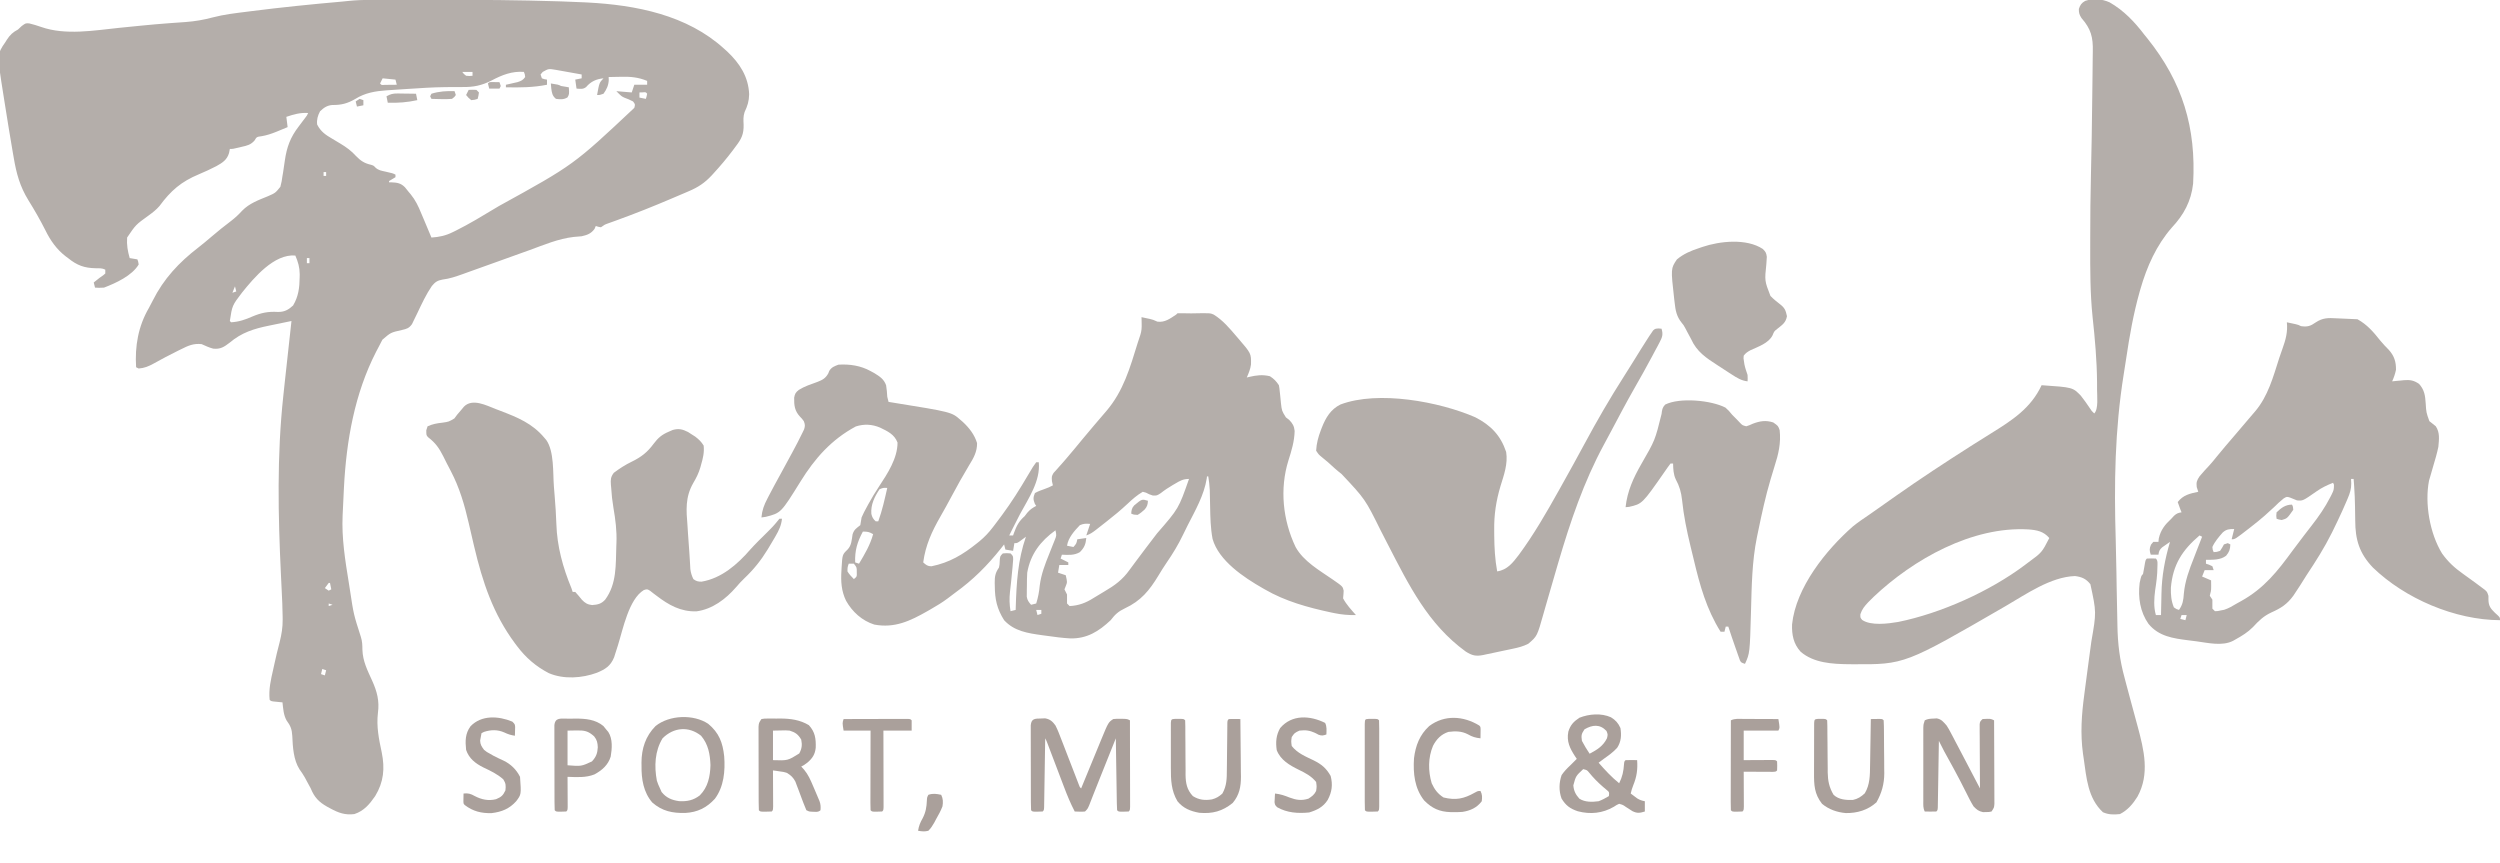 <?xml version="1.0" encoding="UTF-8"?>
<svg version="1.1" xmlns="http://www.w3.org/2000/svg" width="1947" height="672">
<path d="M0 0 C2.371 -0.001 4.742 -0.002 7.113 -0.003 C12.09 -0.004 17.068 -0.002 22.046 0.002 C28.291 0.008 34.537 0.005 40.782 -0.001 C70.21 -0.024 99.61 0.204 129.023 1.133 C130.752 1.186 130.752 1.186 132.515 1.24 C138.354 1.425 144.189 1.651 150.023 1.945 C150.831 1.986 151.638 2.026 152.47 2.068 C190.275 4.029 230.145 11.779 259.023 38.133 C260.224 39.212 260.224 39.212 261.449 40.312 C271.169 49.493 277.954 60.03 278.461 73.57 C278.355 78.967 277.164 82.652 274.891 87.473 C273.794 90.837 273.974 93.608 274.148 97.133 C274.332 104.553 272.493 108.349 268.023 114.133 C267.215 115.222 266.406 116.312 265.598 117.402 C260.909 123.615 255.909 129.523 250.648 135.258 C250.161 135.79 249.674 136.322 249.171 136.87 C243.789 142.628 238.643 146.004 231.473 149.039 C230.633 149.401 229.794 149.763 228.929 150.135 C226.193 151.31 223.453 152.472 220.711 153.633 C219.314 154.229 219.314 154.229 217.889 154.837 C203.907 160.803 189.828 166.425 175.536 171.604 C174.316 172.046 173.096 172.489 171.84 172.945 C170.782 173.323 169.725 173.701 168.635 174.09 C165.855 175.096 165.855 175.096 163.023 177.133 C160.836 176.758 160.836 176.758 159.023 176.133 C158.693 176.896 158.363 177.659 158.023 178.445 C155.285 182.125 152.358 183.144 148.023 184.133 C145.963 184.317 143.902 184.492 141.84 184.66 C129.808 186.029 118.513 190.898 107.211 195.008 C104.799 195.872 102.387 196.734 99.974 197.595 C94.06 199.708 88.153 201.836 82.247 203.969 C75.3 206.477 68.347 208.967 61.389 211.44 C59.34 212.171 57.295 212.912 55.251 213.654 C49.984 215.536 45.131 217.202 39.57 217.879 C35.644 218.602 33.89 219.814 31.34 222.887 C26.839 229.468 23.485 236.753 20.073 243.941 C19.208 245.751 18.317 247.55 17.426 249.348 C16.915 250.411 16.405 251.474 15.879 252.57 C13.556 255.778 11.823 256.257 8.023 257.133 C-0.661 259.077 -0.661 259.077 -7.164 264.695 C-8.151 266.481 -9.08 268.3 -9.977 270.133 C-10.656 271.421 -11.336 272.708 -12.016 273.996 C-28.827 306.787 -35.215 343.295 -37.102 379.758 C-37.142 380.542 -37.183 381.327 -37.225 382.135 C-37.463 386.795 -37.681 391.455 -37.886 396.116 C-37.966 397.896 -38.054 399.677 -38.143 401.457 C-38.968 419.218 -36.154 436.491 -33.325 453.963 C-32.985 456.078 -32.656 458.194 -32.33 460.31 C-29.569 478.59 -29.569 478.59 -23.945 496.121 C-22.825 499.604 -22.758 502.542 -22.727 506.195 C-22.447 515.107 -18.785 522.215 -15.148 530.23 C-11.321 538.7 -9.39 546.008 -10.636 555.276 C-11.911 565.968 -9.897 575.762 -7.666 586.193 C-5.169 598.592 -6.114 609.11 -12.773 620.098 C-17.179 626.458 -21.439 631.62 -28.977 634.133 C-36.187 635.077 -41.386 633.17 -47.664 629.758 C-48.505 629.306 -49.345 628.854 -50.212 628.388 C-56.734 624.679 -60.131 621.13 -62.977 614.133 C-63.978 612.248 -65 610.373 -66.039 608.508 C-66.531 607.582 -67.024 606.657 -67.531 605.703 C-68.792 603.461 -70.161 601.462 -71.664 599.383 C-76.465 591.834 -76.966 581.915 -77.352 573.195 C-77.646 568.039 -78.727 565.338 -81.766 561.254 C-84.198 556.994 -84.439 551.943 -84.977 547.133 C-85.615 547.072 -86.253 547.012 -86.91 546.949 C-87.736 546.865 -88.563 546.782 -89.414 546.695 C-90.238 546.614 -91.061 546.533 -91.91 546.449 C-93.977 546.133 -93.977 546.133 -94.977 545.133 C-95.844 537.065 -94.009 529.387 -92.227 521.57 C-91.955 520.332 -91.684 519.095 -91.404 517.819 C-90.097 511.902 -88.744 506.006 -87.166 500.156 C-85.672 494.136 -84.77 488.819 -84.834 482.587 C-84.843 481.551 -84.843 481.551 -84.853 480.494 C-84.94 473.362 -85.268 466.243 -85.633 459.121 C-85.772 456.257 -85.908 453.393 -86.045 450.529 C-86.08 449.793 -86.116 449.056 -86.152 448.297 C-88.399 401.428 -89.377 355.096 -84.325 308.364 C-83.945 304.84 -83.571 301.314 -83.198 297.789 C-81.513 281.897 -79.77 266.013 -77.977 250.133 C-82.355 251.02 -86.728 251.926 -91.099 252.849 C-92.582 253.159 -94.066 253.465 -95.55 253.765 C-107.184 256.122 -116.861 259.162 -126.039 266.945 C-130.447 270.342 -133.342 272.256 -138.957 271.648 C-142.116 270.842 -145.003 269.454 -147.977 268.133 C-154.275 267.455 -158.381 269.311 -163.852 272.07 C-165.084 272.671 -165.084 272.671 -166.341 273.283 C-172.774 276.446 -179.118 279.791 -185.369 283.301 C-189.23 285.421 -192.494 286.815 -196.977 287.133 C-197.637 286.803 -198.297 286.473 -198.977 286.133 C-200.015 269.712 -197.311 254.222 -189.048 240.018 C-187.975 238.13 -186.992 236.216 -186.027 234.27 C-177.531 217.26 -165.583 204.504 -150.586 192.953 C-147.129 190.278 -143.793 187.48 -140.477 184.633 C-135.444 180.313 -130.292 176.181 -124.996 172.188 C-121.786 169.722 -119.061 167.154 -116.328 164.164 C-110.769 158.491 -103.624 155.943 -96.381 152.975 C-90.536 150.427 -90.536 150.427 -86.633 145.632 C-85.824 142.789 -85.34 140.065 -84.977 137.133 C-84.833 136.307 -84.69 135.48 -84.542 134.629 C-84.004 131.505 -83.585 128.369 -83.16 125.229 C-81.641 114.722 -78.871 107.088 -72.352 98.633 C-71.171 97.061 -69.991 95.488 -68.812 93.914 C-68.032 92.894 -68.032 92.894 -67.236 91.854 C-65.915 90.15 -65.915 90.15 -64.977 88.133 C-71.143 87.731 -76.154 89.165 -81.977 91.133 C-81.647 93.773 -81.317 96.413 -80.977 99.133 C-83.286 100.1 -85.597 101.059 -87.914 102.008 C-88.598 102.288 -89.283 102.568 -89.988 102.857 C-93.7 104.341 -97.205 105.524 -101.164 106.195 C-105.075 106.723 -105.075 106.723 -106.738 109.547 C-109.604 112.858 -112.485 113.535 -116.602 114.445 C-117.282 114.614 -117.963 114.782 -118.664 114.955 C-123.529 116.133 -123.529 116.133 -125.977 116.133 C-126.183 117.185 -126.389 118.237 -126.602 119.32 C-128.196 124.687 -131.796 126.917 -136.477 129.527 C-140.908 131.809 -145.396 133.908 -149.996 135.824 C-163.817 141.589 -171.891 148.49 -180.816 160.637 C-183.324 163.534 -186.149 165.706 -189.227 167.945 C-199.232 175.137 -199.232 175.137 -205.977 185.133 C-206.362 190.922 -205.566 195.571 -203.977 201.133 C-201.997 201.463 -200.017 201.793 -197.977 202.133 C-197.312 203.93 -197.312 203.93 -196.977 206.133 C-202.19 214.891 -214.775 220.614 -223.977 224.133 C-227.914 224.32 -227.914 224.32 -230.977 224.133 C-231.307 222.813 -231.637 221.493 -231.977 220.133 C-227.19 216.277 -227.19 216.277 -224.664 214.57 C-224.107 214.096 -223.55 213.622 -222.977 213.133 C-222.977 212.143 -222.977 211.153 -222.977 210.133 C-225.459 208.892 -227.554 209.069 -230.284 209.046 C-239.264 208.885 -244.862 206.881 -251.977 201.133 C-252.557 200.706 -253.137 200.279 -253.734 199.84 C-260.882 194.358 -265.762 187.378 -269.664 179.383 C-273.711 171.377 -278.131 163.689 -282.866 156.071 C-289.478 145.318 -292.196 135.299 -294.289 122.945 C-294.584 121.245 -294.88 119.546 -295.176 117.846 C-296.137 112.279 -297.061 106.707 -297.977 101.133 C-298.141 100.135 -298.305 99.138 -298.474 98.11 C-299.485 91.938 -300.475 85.763 -301.442 79.583 C-301.753 77.597 -302.068 75.61 -302.385 73.624 C-307.353 42.38 -307.353 42.38 -300.789 32.945 C-300.402 32.318 -300.014 31.691 -299.615 31.045 C-297.195 27.297 -294.899 25.184 -290.977 23.133 C-289.977 22.239 -288.994 21.324 -288.039 20.383 C-284.977 18.133 -284.977 18.133 -282.164 18.367 C-278.999 19.127 -275.985 20.055 -272.914 21.133 C-253.925 27.78 -231.818 23.857 -212.227 21.82 C-207.572 21.352 -202.917 20.891 -198.262 20.43 C-197.123 20.316 -195.984 20.202 -194.81 20.084 C-187.911 19.399 -181.011 18.789 -174.098 18.273 C-173.277 18.211 -172.457 18.149 -171.612 18.085 C-167.906 17.805 -164.2 17.54 -160.491 17.298 C-153.185 16.753 -146.366 15.593 -139.31 13.691 C-130.398 11.352 -121.291 10.335 -112.164 9.195 C-111.193 9.071 -110.222 8.947 -109.222 8.819 C-85.748 5.815 -62.192 3.453 -38.619 1.375 C-36.907 1.218 -35.195 1.045 -33.486 0.854 C-22.364 -0.285 -11.166 -0.011 0 0 Z M55.023 56.133 C56.209 57.737 56.209 57.737 58.023 59.133 C60.649 59.384 60.649 59.384 63.023 59.133 C63.023 58.143 63.023 57.153 63.023 56.133 C60.383 56.133 57.743 56.133 55.023 56.133 Z M117.711 56.133 C117.154 56.793 116.597 57.453 116.023 58.133 C116.353 59.123 116.683 60.113 117.023 61.133 C119.039 61.866 119.039 61.866 121.023 62.133 C121.023 63.453 121.023 64.773 121.023 66.133 C110.295 68.29 99.921 68.34 89.023 68.133 C89.023 67.473 89.023 66.813 89.023 66.133 C89.855 65.951 90.686 65.769 91.543 65.582 C92.63 65.331 93.716 65.079 94.836 64.82 C95.915 64.577 96.994 64.333 98.105 64.082 C100.968 63.151 102.29 62.559 104.023 60.133 C103.796 57.97 103.796 57.97 103.023 56.133 C93.781 55.422 86.001 58.524 77.895 62.799 C70.189 66.758 63.69 68.07 54.93 67.916 C51.291 67.856 47.654 67.92 44.016 67.965 C42.844 67.975 42.844 67.975 41.649 67.985 C32.089 68.098 22.562 68.724 13.025 69.368 C10.077 69.567 7.128 69.755 4.179 69.942 C2.336 70.066 0.492 70.191 -1.352 70.316 C-2.176 70.369 -3.001 70.421 -3.851 70.474 C-12.844 71.119 -20.581 72.409 -28.289 77.195 C-34.294 80.69 -39.102 82.001 -46.172 81.902 C-50.264 82.239 -52.818 84.015 -55.727 86.82 C-57.501 90.103 -58.444 93.434 -57.977 97.133 C-55.119 102.713 -51.34 105.211 -46.102 108.258 C-44.708 109.093 -43.315 109.929 -41.922 110.766 C-41.251 111.166 -40.581 111.567 -39.89 111.98 C-35.177 114.82 -31.346 117.597 -27.664 121.695 C-23.982 125.502 -21.073 127.337 -15.922 128.5 C-13.977 129.133 -13.977 129.133 -12.598 130.602 C-10.28 132.79 -7.998 133.076 -4.914 133.758 C0.891 135.067 0.891 135.067 3.023 136.133 C3.023 136.793 3.023 137.453 3.023 138.133 C1.375 139.163 -0.292 140.164 -1.977 141.133 C-1.977 141.463 -1.977 141.793 -1.977 142.133 C-1.4 142.13 -0.824 142.126 -0.23 142.123 C4.236 142.319 7.185 142.706 10.387 145.977 C11.395 147.175 12.378 148.395 13.336 149.633 C13.834 150.221 14.332 150.808 14.846 151.414 C18.558 155.965 20.836 160.714 23.023 166.133 C23.735 167.812 24.449 169.49 25.164 171.168 C25.868 172.843 26.571 174.519 27.273 176.195 C27.637 177.061 28 177.927 28.375 178.818 C29.259 180.923 30.141 183.028 31.023 185.133 C37.079 184.753 42.114 183.664 47.586 180.945 C48.297 180.601 49.008 180.256 49.741 179.901 C60.487 174.564 70.751 168.316 81.023 162.133 C82.306 161.366 82.306 161.366 83.615 160.583 C141.768 128.543 141.768 128.543 189.023 84.133 C189.773 81.383 189.773 81.383 188.023 79.133 C185.846 77.957 183.677 77.058 181.348 76.223 C179.023 75.133 179.023 75.133 175.023 71.133 C178.983 71.463 182.943 71.793 187.023 72.133 C187.683 70.153 188.343 68.173 189.023 66.133 C192.323 66.133 195.623 66.133 199.023 66.133 C199.023 65.143 199.023 64.153 199.023 63.133 C192.21 60.331 186.281 59.747 178.961 59.945 C178 59.959 177.039 59.972 176.049 59.986 C173.706 60.021 171.365 60.07 169.023 60.133 C169.058 60.87 169.093 61.608 169.129 62.367 C168.97 66.53 167.472 69.784 165.023 73.133 C162.273 74.133 162.273 74.133 160.023 74.133 C161.766 64.538 161.766 64.538 165.023 61.133 C159.424 61.666 155.238 63.549 151.523 67.883 C149.182 69.834 146.95 69.328 144.023 69.133 C143.693 66.823 143.363 64.513 143.023 62.133 C144.673 61.803 146.323 61.473 148.023 61.133 C148.023 60.143 148.023 59.153 148.023 58.133 C144.295 57.459 140.566 56.795 136.836 56.133 C135.781 55.942 134.726 55.751 133.639 55.555 C132.617 55.374 131.596 55.194 130.543 55.008 C129.606 54.84 128.668 54.673 127.702 54.5 C122.263 53.592 122.263 53.592 117.711 56.133 Z M-6.977 61.133 C-7.637 62.453 -8.297 63.773 -8.977 65.133 C-7.891 66.445 -7.891 66.445 -5.254 66.23 C-4.152 66.219 -3.05 66.207 -1.914 66.195 C-0.809 66.186 0.295 66.177 1.434 66.168 C2.288 66.156 3.143 66.145 4.023 66.133 C3.693 64.813 3.363 63.493 3.023 62.133 C-0.277 61.803 -3.577 61.473 -6.977 61.133 Z M193.023 72.133 C193.023 73.453 193.023 74.773 193.023 76.133 C194.673 76.463 196.323 76.793 198.023 77.133 C198.614 75.187 198.614 75.187 199.023 73.133 C197.957 71.836 197.957 71.836 195.461 72.07 C194.657 72.091 193.852 72.112 193.023 72.133 Z M-52.977 134.133 C-52.977 135.123 -52.977 136.113 -52.977 137.133 C-52.317 137.133 -51.657 137.133 -50.977 137.133 C-50.977 136.143 -50.977 135.153 -50.977 134.133 C-51.637 134.133 -52.297 134.133 -52.977 134.133 Z M-116.494 228.02 C-124.147 238.056 -124.147 238.056 -125.977 250.133 C-125.647 250.463 -125.317 250.793 -124.977 251.133 C-118.749 250.753 -113.956 249.059 -108.289 246.57 C-101.488 243.727 -96.135 242.626 -88.688 243.066 C-83.613 243.191 -80.471 241.502 -76.727 238.07 C-72.51 230.992 -71.691 224.116 -71.602 216.008 C-71.588 215.256 -71.574 214.504 -71.56 213.73 C-71.605 208.264 -72.824 204.154 -74.977 199.133 C-91.442 197.761 -107.014 216.233 -116.494 228.02 Z M-65.977 201.133 C-65.977 202.453 -65.977 203.773 -65.977 205.133 C-65.317 205.133 -64.657 205.133 -63.977 205.133 C-63.977 203.813 -63.977 202.493 -63.977 201.133 C-64.637 201.133 -65.297 201.133 -65.977 201.133 Z M-121.977 223.133 C-122.637 224.783 -123.297 226.433 -123.977 228.133 C-122.987 227.803 -121.997 227.473 -120.977 227.133 C-121.307 225.813 -121.637 224.493 -121.977 223.133 Z M-48.977 454.133 C-50.003 455.446 -51.004 456.779 -51.977 458.133 C-50.492 459.123 -50.492 459.123 -48.977 460.133 C-48.317 459.803 -47.657 459.473 -46.977 459.133 C-47.307 457.483 -47.637 455.833 -47.977 454.133 C-48.307 454.133 -48.637 454.133 -48.977 454.133 Z M-48.977 470.133 C-48.977 470.793 -48.977 471.453 -48.977 472.133 C-47.987 471.803 -46.997 471.473 -45.977 471.133 C-46.967 470.803 -47.957 470.473 -48.977 470.133 Z M-53.977 521.133 C-54.307 522.453 -54.637 523.773 -54.977 525.133 C-53.987 525.463 -52.997 525.793 -51.977 526.133 C-51.647 524.813 -51.317 523.493 -50.977 522.133 C-51.967 521.803 -52.957 521.473 -53.977 521.133 Z " fill="#B4AEAA" transform="translate(304.977,-0.133)"/>
<path d="M0 0 C10.976 6.264 19.491 15.22 27.062 25.188 C27.827 26.126 28.591 27.064 29.379 28.031 C56.853 62.252 67.517 97.683 65.062 141.188 C63.566 154.852 57.787 165.505 48.492 175.41 C36.503 189.115 29.058 205.829 24.062 223.188 C23.832 223.986 23.602 224.785 23.364 225.607 C18.572 242.615 15.526 259.911 12.938 277.366 C12.323 281.503 11.672 285.634 11.003 289.763 C4.06 333.04 3.466 375.08 4.792 418.817 C5.052 427.376 5.221 435.934 5.348 444.496 C5.366 445.735 5.385 446.974 5.405 448.251 C5.44 450.63 5.476 453.009 5.511 455.388 C5.633 463.37 5.784 471.35 5.994 479.33 C6.041 481.286 6.078 483.242 6.108 485.198 C6.322 499.452 7.908 512.328 11.688 526.062 C12.144 527.794 12.597 529.525 13.049 531.258 C14.155 535.476 15.289 539.686 16.436 543.893 C17.018 546.023 17.595 548.155 18.17 550.287 C19.396 554.826 20.625 559.365 21.854 563.904 C26.819 582.322 31.419 601.064 21.707 618.641 C18.27 624.206 13.999 629.219 8.062 632.188 C3.273 632.713 -0.748 632.714 -5.188 630.75 C-17.005 619.738 -17.987 603.873 -20.188 588.688 C-20.363 587.502 -20.538 586.316 -20.719 585.095 C-22.853 569.378 -21.789 554.667 -19.688 539.062 C-19.459 537.308 -19.232 535.553 -19.005 533.798 C-18.329 528.593 -17.635 523.39 -16.938 518.188 C-16.733 516.657 -16.529 515.127 -16.324 513.596 C-16.133 512.164 -15.941 510.733 -15.75 509.301 C-15.659 508.618 -15.567 507.935 -15.473 507.231 C-15.052 504.083 -14.627 500.936 -14.194 497.791 C-10.229 475.011 -10.229 475.011 -14.938 453.188 C-18.279 448.955 -21.643 447.474 -26.938 446.812 C-45.927 447.469 -65.056 460.992 -80.938 470.188 C-159.566 515.707 -159.566 515.707 -199.688 515.5 C-200.821 515.495 -201.954 515.49 -203.121 515.485 C-215.972 515.307 -230.302 514.566 -240.547 505.812 C-246.21 499.683 -247.531 492.538 -247.277 484.445 C-244.283 455.744 -220.937 426.648 -199.938 408.188 C-196.051 405.038 -191.942 402.226 -187.79 399.441 C-185.189 397.681 -182.633 395.858 -180.074 394.037 C-177.175 391.976 -174.265 389.932 -171.355 387.887 C-169.688 386.715 -168.021 385.541 -166.355 384.367 C-147.467 371.058 -128.179 358.405 -108.688 346 C-107.802 345.436 -106.916 344.872 -106.004 344.291 C-101.398 341.365 -96.777 338.465 -92.137 335.594 C-75.823 325.454 -61.248 316.087 -52.938 298.188 C-28.724 299.84 -28.724 299.84 -22.426 306.301 C-19.946 309.445 -17.629 312.677 -15.418 316.016 C-13.982 318.267 -13.982 318.267 -11.938 320.188 C-8.484 316.734 -9.787 306.264 -9.748 301.554 C-9.748 300.649 -9.749 299.745 -9.75 298.812 C-9.751 297.834 -9.752 296.856 -9.752 295.848 C-9.888 278.866 -11.4 261.864 -13.24 244.988 C-15.159 226.546 -15.103 208.008 -15.066 189.489 C-15.062 187.399 -15.061 185.31 -15.06 183.22 C-15.05 166.854 -14.928 150.499 -14.506 134.138 C-14.288 125.516 -14.124 116.893 -13.974 108.27 C-13.948 106.806 -13.922 105.343 -13.896 103.879 C-13.699 92.9 -13.541 81.92 -13.454 70.939 C-13.416 66.206 -13.364 61.474 -13.277 56.742 C-13.195 52.251 -13.153 47.762 -13.139 43.27 C-13.127 41.6 -13.102 39.93 -13.061 38.261 C-12.805 27.205 -14.427 20.731 -21.938 12.188 C-23.561 9.466 -23.938 8.422 -23.938 5.188 C-22.889 2.041 -21.905 0.54 -18.996 -1.113 C-12.744 -3.237 -5.976 -2.671 0 0 Z M-183.848 463.098 C-184.537 463.787 -185.227 464.477 -185.938 465.188 C-186.637 465.887 -187.337 466.587 -188.059 467.309 C-190.894 470.326 -192.72 472.546 -194.062 476.5 C-194.175 479.185 -194.175 479.185 -192.688 481 C-185.798 485.675 -172.609 483.903 -164.676 482.574 C-131.207 475.786 -93.145 458.659 -65.938 438.188 C-65.053 437.522 -64.169 436.857 -63.258 436.172 C-52.692 428.43 -52.692 428.43 -46.938 417.188 C-51.462 411.967 -56.549 410.99 -63.25 410.5 C-106.955 407.967 -152.695 433.649 -183.848 463.098 Z " fill="#B4AEAA" transform="translate(1642.938,1.812)"/>
<path d="M0 0 C7.122 4.355 12.426 10.739 17.797 17.016 C18.237 17.524 18.676 18.033 19.129 18.557 C29.246 30.308 29.246 30.308 29.066 38.879 C28.605 42.535 27.244 45.639 25.797 49.016 C26.426 48.86 27.055 48.704 27.703 48.543 C33.476 47.23 38.003 46.641 43.797 48.016 C47.032 50.126 48.651 51.797 50.797 55.016 C51.22 57.296 51.22 57.296 51.473 59.945 C51.579 60.906 51.685 61.866 51.795 62.855 C52.004 64.87 52.202 66.886 52.389 68.902 C53.071 74.955 53.071 74.955 56.254 80.059 C57.093 80.704 57.932 81.35 58.797 82.016 C61.48 84.769 62.675 86.819 63.066 90.668 C62.859 98.814 60.686 105.871 58.234 113.578 C51.325 135.703 53.822 160.097 63.797 181.016 C69.96 192.218 82.367 199.192 92.643 206.291 C100.518 211.743 100.518 211.743 101.246 215.062 C101.175 217.051 100.989 219.035 100.797 221.016 C103.377 225.878 107.153 229.911 110.797 234.016 C104.971 234.174 99.688 233.684 93.984 232.516 C93.139 232.343 92.294 232.17 91.423 231.991 C73.474 228.136 55.735 223.289 39.797 214.016 C39.218 213.686 38.639 213.356 38.043 213.016 C23.539 204.709 3.993 191.768 -0.859 174.71 C-2.444 166.258 -2.613 157.834 -2.766 149.266 C-2.81 147.058 -2.857 144.85 -2.908 142.642 C-2.954 140.65 -2.992 138.657 -3.03 136.665 C-3.202 133.036 -3.63 129.599 -4.203 126.016 C-4.533 126.016 -4.863 126.016 -5.203 126.016 C-5.266 126.552 -5.329 127.088 -5.395 127.641 C-7.417 140.587 -14.341 152.582 -20.242 164.145 C-21.504 166.617 -22.719 169.098 -23.914 171.605 C-27.581 179.258 -31.804 186.173 -36.594 193.145 C-38.852 196.447 -40.943 199.83 -43.009 203.256 C-50.065 214.889 -56.64 222.973 -69.176 228.799 C-74.229 231.196 -76.819 233.566 -80.203 238.016 C-89.493 246.774 -98.687 252.478 -111.607 252.215 C-117.751 251.874 -123.803 251.081 -129.891 250.203 C-131.131 250.037 -132.372 249.872 -133.65 249.701 C-144.768 248.142 -155.301 246.626 -163.203 238.016 C-168.76 229.201 -170.391 221.726 -170.453 211.516 C-170.484 210.253 -170.484 210.253 -170.516 208.965 C-170.547 203.988 -170.099 201.206 -167.203 197.016 C-166.713 194.655 -166.713 194.655 -166.641 192.328 C-166.413 188.226 -166.413 188.226 -164.203 186.016 C-161.203 185.766 -161.203 185.766 -158.203 186.016 C-156.203 188.016 -156.203 188.016 -156.156 190.789 C-156.303 192.572 -156.303 192.572 -156.453 194.391 C-156.503 195.04 -156.553 195.69 -156.605 196.36 C-156.923 200.306 -157.329 204.24 -157.758 208.176 C-157.852 209.051 -157.945 209.927 -158.042 210.829 C-158.229 212.54 -158.424 214.251 -158.63 215.96 C-159.211 221.208 -159.053 225.8 -158.203 231.016 C-156.883 230.686 -155.563 230.356 -154.203 230.016 C-154.183 229.342 -154.163 228.669 -154.143 227.975 C-153.553 208.841 -152.537 191.195 -146.203 173.016 C-146.685 173.377 -147.167 173.738 -147.664 174.109 C-148.296 174.573 -148.927 175.037 -149.578 175.516 C-150.205 175.98 -150.831 176.444 -151.477 176.922 C-153.203 178.016 -153.203 178.016 -155.203 178.016 C-155.533 179.996 -155.863 181.976 -156.203 184.016 C-158.183 183.686 -160.163 183.356 -162.203 183.016 C-162.533 181.696 -162.863 180.376 -163.203 179.016 C-164.014 180.043 -164.825 181.07 -165.66 182.129 C-176.345 195.556 -187.325 206.559 -201.256 216.594 C-203.236 218.04 -205.175 219.532 -207.117 221.027 C-211.349 224.207 -215.799 226.89 -220.391 229.516 C-221.216 229.99 -222.041 230.465 -222.891 230.955 C-236.373 238.621 -248.438 244.41 -264.285 241.438 C-273.831 238.433 -281.441 231.531 -286.312 222.852 C-289.983 215.285 -290.425 207.693 -289.891 199.453 C-289.855 198.724 -289.82 197.995 -289.783 197.244 C-289.16 186.909 -289.16 186.909 -285.168 183.047 C-281.933 179.703 -281.939 175.571 -281.207 171.109 C-279.977 167.318 -278.254 166.453 -275.203 164.016 C-274.797 162.029 -274.474 160.025 -274.203 158.016 C-273.061 155.246 -271.639 152.643 -270.203 150.016 C-269.803 149.27 -269.403 148.525 -268.991 147.757 C-266.385 142.973 -263.582 138.37 -260.578 133.828 C-254.002 123.871 -246.203 111.957 -246.203 99.703 C-248.59 93.288 -253.983 90.864 -259.801 88.031 C-266.03 85.398 -272.255 85.068 -278.703 87.141 C-297.646 97.289 -310.657 112.026 -321.806 130.072 C-336.995 154.511 -336.995 154.511 -348.766 157.516 C-349.9 157.681 -351.034 157.846 -352.203 158.016 C-351.698 152.366 -350.153 148.255 -347.516 143.266 C-347.189 142.626 -346.862 141.987 -346.525 141.328 C-343.525 135.5 -340.35 129.765 -337.203 124.016 C-334.842 119.686 -332.489 115.352 -330.141 111.016 C-329.542 109.917 -328.943 108.819 -328.326 107.688 C-325.517 102.493 -322.767 97.276 -320.207 91.953 C-319.794 91.096 -319.381 90.239 -318.955 89.355 C-318.108 86.721 -318.2 85.561 -319.203 83.016 C-320.559 81.16 -320.559 81.16 -322.203 79.453 C-326.342 74.986 -326.821 70.708 -326.711 64.734 C-326.13 61.622 -325.569 60.679 -323.141 58.703 C-318.598 55.846 -313.523 54.23 -308.504 52.412 C-304.528 50.867 -302.237 49.575 -300.141 45.828 C-299.882 45.175 -299.622 44.521 -299.355 43.848 C-297.528 40.942 -295.368 40.21 -292.203 39.016 C-283.452 38.481 -274.915 39.749 -267.203 44.016 C-266.218 44.551 -265.233 45.086 -264.219 45.637 C-259.975 48.281 -256.842 50.247 -255.102 55.062 C-254.611 58.065 -254.368 60.981 -254.203 64.016 C-253.889 65.354 -253.559 66.688 -253.203 68.016 C-252.389 68.146 -251.574 68.277 -250.735 68.411 C-204.109 75.922 -204.109 75.922 -197.203 82.016 C-196.595 82.542 -195.986 83.067 -195.359 83.609 C-190.35 88.279 -186.286 93.477 -184.266 100.078 C-184.123 106.783 -187.099 111.955 -190.516 117.453 C-195.311 125.387 -199.784 133.467 -204.153 141.643 C-206.959 146.89 -209.807 152.1 -212.781 157.254 C-219.495 169.007 -224.382 179.534 -226.203 193.016 C-224.009 195.007 -222.846 196.007 -219.828 196.047 C-205.704 193.188 -195.282 186.909 -184.203 178.016 C-183.602 177.533 -183 177.051 -182.38 176.553 C-178.407 173.266 -175.132 169.803 -172.016 165.703 C-171.553 165.102 -171.09 164.501 -170.613 163.881 C-169.129 161.936 -167.663 159.979 -166.203 158.016 C-165.717 157.361 -165.23 156.707 -164.729 156.033 C-157.459 146.173 -150.992 135.943 -144.797 125.379 C-140.575 118.236 -140.575 118.236 -138.203 115.016 C-137.543 115.016 -136.883 115.016 -136.203 115.016 C-134.755 129.495 -144.278 143.267 -150.873 155.517 C-152.775 159.09 -154.594 162.702 -156.391 166.328 C-156.941 167.438 -157.491 168.548 -158.059 169.691 C-158.436 170.458 -158.814 171.225 -159.203 172.016 C-158.213 172.016 -157.223 172.016 -156.203 172.016 C-155.972 171.352 -155.742 170.688 -155.504 170.004 C-153.483 164.534 -151.672 160.926 -147.203 157.016 C-146.543 156.149 -145.883 155.283 -145.203 154.391 C-143.086 151.877 -141.092 150.54 -138.203 149.016 C-138.554 148.479 -138.904 147.943 -139.266 147.391 C-140.624 143.95 -140.638 142.46 -139.203 139.016 C-136.779 137.665 -134.374 136.76 -131.746 135.875 C-129.43 135.092 -127.358 134.161 -125.203 133.016 C-125.567 131.442 -125.567 131.442 -125.938 129.836 C-126.203 126.016 -126.203 126.016 -124.719 123.383 C-123.597 122.149 -123.597 122.149 -122.453 120.891 C-121.623 119.95 -120.793 119.009 -119.938 118.039 C-119.268 117.302 -119.268 117.302 -118.584 116.55 C-116.224 113.928 -113.973 111.215 -111.703 108.516 C-110.765 107.41 -109.826 106.305 -108.887 105.199 C-106.478 102.353 -104.116 99.472 -101.766 96.578 C-98.851 92.994 -95.884 89.467 -92.86 85.975 C-90.803 83.596 -88.762 81.202 -86.726 78.805 C-85.724 77.628 -84.718 76.454 -83.708 75.285 C-70.245 59.612 -65.174 41.478 -59.145 22.013 C-58.493 19.938 -57.807 17.874 -57.095 15.818 C-56.124 12.766 -56 10.332 -56.078 7.141 C-56.096 6.174 -56.114 5.207 -56.133 4.211 C-56.156 3.486 -56.179 2.762 -56.203 2.016 C-54.848 2.304 -53.494 2.597 -52.141 2.891 C-51.312 3.063 -50.483 3.236 -49.629 3.414 C-47.203 4.016 -47.203 4.016 -43.828 5.516 C-38.034 6.315 -33.949 3.127 -29.203 0.016 C-28.873 -0.314 -28.543 -0.644 -28.203 -0.984 C-24.64 -1.057 -21.087 -0.98 -17.523 -0.922 C-2.688 -1.201 -2.688 -1.201 0 0 Z M-30.016 131.703 C-30.641 132.065 -31.267 132.427 -31.912 132.801 C-35.18 134.716 -38.234 136.716 -41.203 139.078 C-44.203 141.016 -44.203 141.016 -47.328 140.953 C-50.203 140.016 -50.203 140.016 -52.703 138.703 C-53.528 138.476 -54.353 138.249 -55.203 138.016 C-59.631 140.595 -63.242 143.755 -66.953 147.266 C-72.168 152.13 -77.56 156.65 -83.203 161.016 C-84.339 161.908 -85.474 162.802 -86.609 163.695 C-87.786 164.615 -88.963 165.534 -90.141 166.453 C-90.697 166.891 -91.253 167.329 -91.826 167.78 C-94.287 169.685 -96.224 171.023 -99.203 172.016 C-97.703 167.516 -97.703 167.516 -96.203 163.016 C-99.575 162.77 -101.142 162.722 -104.203 164.016 C-108.473 168.452 -113.249 173.759 -114.203 180.016 C-112.553 180.346 -110.903 180.676 -109.203 181.016 C-106.86 178.343 -106.86 178.343 -106.203 175.016 C-102.738 174.521 -102.738 174.521 -99.203 174.016 C-99.655 178.876 -100.735 181.547 -104.203 185.016 C-108.595 187.651 -113.243 187.21 -118.203 187.016 C-118.533 188.006 -118.863 188.996 -119.203 190.016 C-117.223 191.006 -115.243 191.996 -113.203 193.016 C-113.203 193.676 -113.203 194.336 -113.203 195.016 C-115.513 195.016 -117.823 195.016 -120.203 195.016 C-120.533 196.996 -120.863 198.976 -121.203 201.016 C-119.223 201.676 -117.243 202.336 -115.203 203.016 C-113.952 208.395 -113.952 208.395 -115.266 211.641 C-115.73 212.816 -115.73 212.816 -116.203 214.016 C-115.573 215.366 -114.901 216.698 -114.203 218.016 C-114.203 220.349 -114.203 222.682 -114.203 225.016 C-113.543 225.676 -112.883 226.336 -112.203 227.016 C-105.072 226.653 -99.507 224.539 -93.48 220.695 C-90.764 218.979 -88.028 217.322 -85.238 215.727 C-77.182 211.045 -70.947 206.543 -65.495 198.824 C-63.927 196.63 -62.306 194.48 -60.68 192.328 C-58.054 188.853 -55.442 185.368 -52.84 181.875 C-49.959 178.014 -47.036 174.193 -44.078 170.391 C-27.275 151.077 -27.275 151.077 -19.203 128.016 C-23.776 128.016 -26.227 129.445 -30.016 131.703 Z M-260.203 136.016 C-264.111 141.873 -267.137 148.02 -266.605 155.168 C-266.048 157.729 -265.164 159.281 -263.203 161.016 C-262.543 161.016 -261.883 161.016 -261.203 161.016 C-258.116 152.526 -256.193 143.812 -254.203 135.016 C-257.256 134.858 -257.256 134.858 -260.203 136.016 Z M-123.203 168.016 C-134.889 176.433 -142.677 186.615 -145.203 201.016 C-145.436 204.535 -145.434 208.052 -145.453 211.578 C-145.474 212.524 -145.494 213.469 -145.516 214.443 C-145.521 215.355 -145.526 216.267 -145.531 217.207 C-145.541 218.034 -145.55 218.861 -145.56 219.713 C-145.126 222.515 -144.043 223.902 -142.203 226.016 C-140.223 225.521 -140.223 225.521 -138.203 225.016 C-136.746 220.326 -135.916 216.036 -135.465 211.125 C-134.35 202.26 -131.352 194.506 -128.016 186.266 C-127.156 184.117 -126.301 181.967 -125.457 179.813 C-124.937 178.488 -124.408 177.167 -123.868 175.85 C-122.326 172.019 -122.326 172.019 -123.203 168.016 Z M-273.203 169.016 C-277.566 177.16 -279.534 183.758 -279.203 193.016 C-278.213 193.346 -277.223 193.676 -276.203 194.016 C-271.721 186.53 -267.541 179.49 -265.203 171.016 C-268.291 169.251 -269.436 169.016 -273.203 169.016 Z M-284.203 194.016 C-285.157 196.722 -285.157 196.722 -285.203 200.016 C-283.779 202.374 -282.149 204.023 -280.203 206.016 C-277.831 204.08 -277.831 204.08 -277.953 200.578 C-277.915 196.911 -277.915 196.911 -280.203 194.016 C-281.523 194.016 -282.843 194.016 -284.203 194.016 Z M-138.203 230.016 C-137.873 231.336 -137.543 232.656 -137.203 234.016 C-136.213 233.686 -135.223 233.356 -134.203 233.016 C-134.203 232.026 -134.203 231.036 -134.203 230.016 C-135.523 230.016 -136.843 230.016 -138.203 230.016 Z " fill="#B4AEAA" transform="translate(945.203,244.984)"/>
<path d="M0 0 C7.487 4.153 12.457 9.906 17.719 16.582 C19.837 19.176 22.082 21.499 24.438 23.875 C28.623 28.562 30.081 33.101 30 39.375 C29.333 42.554 28.354 45.426 27 48.375 C28.52 48.215 28.52 48.215 30.07 48.051 C31.422 47.929 32.773 47.808 34.125 47.688 C34.79 47.615 35.455 47.542 36.141 47.467 C40.989 47.063 43.987 47.618 48 50.375 C52.179 55.128 52.717 59.378 53.125 65.438 C53.572 72.645 53.572 72.645 56 79.375 C57.626 80.757 59.293 82.094 61 83.375 C64.296 88.319 63.497 93.595 63 99.375 C61.948 104.46 60.499 109.408 59 114.375 C58.23 116.974 57.485 119.579 56.75 122.188 C56.415 123.328 56.08 124.469 55.734 125.645 C52.222 143.487 56.375 166.979 65.879 182.43 C70.711 189.14 75.522 193.527 82.25 198.312 C92.246 205.511 92.246 205.511 97.047 209.125 C97.783 209.675 98.518 210.226 99.276 210.793 C101 212.375 101 212.375 102 215.438 C102 216.407 102 217.376 102 218.375 C102.108 223.338 103.616 225.263 107.062 228.625 C107.796 229.29 108.529 229.955 109.285 230.641 C111 232.375 111 232.375 111 234.375 C76.006 234.236 37.108 217.638 12 193.375 C1.463 182.309 -1.733 171.706 -1.75 156.688 C-1.769 155.261 -1.791 153.835 -1.816 152.408 C-1.852 150.307 -1.886 148.206 -1.911 146.104 C-1.974 140.847 -2.191 135.618 -2.562 130.375 C-2.646 129.179 -2.73 127.983 -2.816 126.75 C-2.877 125.966 -2.938 125.183 -3 124.375 C-3.66 124.375 -4.32 124.375 -5 124.375 C-4.948 125.552 -4.897 126.729 -4.844 127.941 C-4.851 132.187 -5.836 135.378 -7.5 139.312 C-7.768 139.949 -8.035 140.586 -8.311 141.243 C-9.186 143.297 -10.088 145.337 -11 147.375 C-11.458 148.4 -11.458 148.4 -11.924 149.445 C-14.189 154.468 -16.562 159.433 -19 164.375 C-19.339 165.063 -19.677 165.751 -20.026 166.46 C-25.73 177.926 -32.488 188.562 -39.577 199.213 C-41.359 201.92 -43.056 204.675 -44.75 207.438 C-45.821 209.092 -46.904 210.738 -48 212.375 C-48.612 213.306 -49.225 214.236 -49.855 215.195 C-54.758 221.947 -59.561 225.006 -66.983 228.315 C-73.136 231.157 -76.802 234.758 -81.41 239.754 C-85.435 243.827 -90.009 246.625 -95 249.375 C-95.625 249.735 -96.25 250.094 -96.895 250.465 C-105.391 254.783 -116.429 252.02 -125.45 250.831 C-127.495 250.563 -129.542 250.311 -131.59 250.061 C-143.558 248.545 -154.733 247.021 -162.758 237.23 C-169.304 227.948 -170.992 216.66 -169.648 205.438 C-168.441 199.816 -168.441 199.816 -167 198.375 C-166.63 196.549 -166.303 194.714 -166 192.875 C-165.111 187.486 -165.111 187.486 -164 186.375 C-160.5 186.25 -160.5 186.25 -157 186.375 C-155.226 188.149 -155.827 190.66 -155.812 193.062 C-155.846 199.15 -156.605 204.931 -157.551 210.934 C-158.389 217.356 -158.842 224.098 -157 230.375 C-155.68 230.375 -154.36 230.375 -153 230.375 C-152.985 229.514 -152.971 228.654 -152.956 227.767 C-152.894 224.496 -152.82 221.225 -152.738 217.954 C-152.705 216.553 -152.677 215.152 -152.654 213.751 C-152.417 199.74 -149.95 186.85 -146 173.375 C-147.322 174.278 -148.632 175.198 -149.938 176.125 C-150.668 176.635 -151.399 177.146 -152.152 177.672 C-154.208 179.567 -154.627 180.649 -155 183.375 C-156.98 183.375 -158.96 183.375 -161 183.375 C-162.019 180.132 -162.158 178.748 -160.812 175.562 C-160.214 174.841 -159.616 174.119 -159 173.375 C-157.68 173.375 -156.36 173.375 -155 173.375 C-154.917 172.529 -154.835 171.684 -154.75 170.812 C-153.297 164.152 -149.912 159.918 -145 155.375 C-144.319 154.632 -143.639 153.89 -142.938 153.125 C-140.906 151.29 -139.676 150.757 -137 150.375 C-137.309 149.612 -137.619 148.849 -137.938 148.062 C-138.679 146.187 -139.362 144.288 -140 142.375 C-135.666 136.845 -130.71 135.82 -124 134.375 C-124.392 133.158 -124.784 131.941 -125.188 130.688 C-125.625 126.868 -125.1 125.525 -122.934 122.27 C-120.557 119.4 -118.022 116.678 -115.469 113.965 C-113.387 111.712 -111.478 109.333 -109.562 106.938 C-105.152 101.521 -100.609 96.225 -96.055 90.93 C-92.191 86.437 -88.342 81.932 -84.535 77.391 C-82.956 75.512 -81.362 73.645 -79.746 71.797 C-69.557 59.81 -65.667 44.899 -60.925 30.188 C-60.115 27.723 -59.265 25.282 -58.379 22.844 C-55.869 15.89 -54.211 9.823 -55 2.375 C-53.541 2.684 -52.083 2.997 -50.625 3.312 C-49.813 3.487 -49.001 3.661 -48.164 3.84 C-46 4.375 -46 4.375 -44 5.375 C-38.876 6.122 -36.628 5.319 -32.375 2.375 C-27.122 -1.07 -22.946 -1.113 -16.785 -0.738 C-0.13 -0.061 -0.13 -0.061 0 0 Z M-19 127.375 C-23.609 129.186 -27.725 131.117 -31.773 133.973 C-42.577 141.512 -42.577 141.512 -47.125 141.074 C-48.922 140.372 -50.71 139.648 -52.488 138.898 C-55.076 138.093 -55.076 138.093 -57.543 139.602 C-60.192 141.729 -62.594 143.977 -65 146.375 C-66.576 147.82 -68.16 149.258 -69.75 150.688 C-70.566 151.431 -71.382 152.175 -72.223 152.941 C-75.463 155.78 -78.799 158.466 -82.188 161.125 C-82.758 161.573 -83.328 162.02 -83.915 162.482 C-95.346 171.375 -95.346 171.375 -98 171.375 C-97.333 168.708 -96.667 166.042 -96 163.375 C-99.831 163.375 -101.978 163.484 -104.918 166.047 C-107.967 169.505 -111.12 173.146 -113 177.375 C-112.794 179.628 -112.794 179.628 -112 181.375 C-109.591 181.262 -109.591 181.262 -107 180.375 C-105.355 177.912 -105.355 177.912 -104 175.375 C-102.515 174.88 -102.515 174.88 -101 174.375 C-100.34 174.705 -99.68 175.035 -99 175.375 C-99.183 179.313 -99.782 181.11 -102.312 184.188 C-106.809 187.634 -112.559 187.278 -118 187.375 C-118 188.365 -118 189.355 -118 190.375 C-117.196 190.643 -116.391 190.911 -115.562 191.188 C-114.717 191.579 -113.871 191.971 -113 192.375 C-112.67 193.365 -112.34 194.355 -112 195.375 C-114.31 195.375 -116.62 195.375 -119 195.375 C-119.66 197.025 -120.32 198.675 -121 200.375 C-118.69 201.365 -116.38 202.355 -114 203.375 C-113.874 210.91 -113.874 210.91 -114.625 213.688 C-114.749 214.244 -114.873 214.801 -115 215.375 C-114.34 216.365 -113.68 217.355 -113 218.375 C-113 220.708 -113 223.042 -113 225.375 C-112.34 226.035 -111.68 226.695 -111 227.375 C-108.779 227.324 -108.779 227.324 -106.312 226.75 C-105.484 226.593 -104.655 226.435 -103.801 226.273 C-100.228 225.127 -97.197 223.291 -94 221.375 C-92.302 220.437 -92.302 220.437 -90.57 219.48 C-72.695 209.529 -62.294 196.306 -50.387 179.988 C-47.585 176.155 -44.725 172.374 -41.812 168.625 C-41.027 167.605 -40.242 166.586 -39.434 165.535 C-38.172 163.897 -36.909 162.259 -35.637 160.628 C-30.195 153.627 -25.287 146.602 -21.25 138.688 C-20.902 138.016 -20.555 137.345 -20.197 136.653 C-18.396 132.952 -18.396 132.952 -18.297 128.918 C-18.529 128.409 -18.761 127.9 -19 127.375 Z M-123 168.375 C-136.431 179.807 -143.799 191.123 -145.312 209.082 C-145.414 214.634 -145.12 219.18 -143 224.375 C-140.999 225.796 -140.999 225.796 -139 226.375 C-136.034 222.244 -135.545 218.656 -135.227 213.723 C-134.311 203.754 -131.032 195.061 -127.375 185.812 C-126.756 184.204 -126.139 182.596 -125.523 180.986 C-124.036 177.108 -122.525 173.239 -121 169.375 C-121.66 169.045 -122.32 168.715 -123 168.375 Z M-137 230.375 C-137.33 231.365 -137.66 232.355 -138 233.375 C-136.68 233.705 -135.36 234.035 -134 234.375 C-133.67 233.055 -133.34 231.735 -133 230.375 C-134.32 230.375 -135.64 230.375 -137 230.375 Z " fill="#B4AEAA" transform="translate(1836,248.625)"/>
<path d="M0 0 C1.208 0.459 2.416 0.918 3.66 1.391 C17.049 6.546 28.505 11.137 37.938 22.438 C38.409 22.988 38.881 23.538 39.367 24.105 C45.632 33 44.481 49.685 45.312 60.296 C45.505 62.748 45.704 65.199 45.903 67.651 C46.49 74.978 47.028 82.286 47.247 89.635 C47.771 106.957 52.346 123.5 58.938 139.438 C59.267 140.428 59.597 141.417 59.938 142.438 C60.597 142.438 61.258 142.438 61.938 142.438 C63.765 144.373 65.406 146.428 67.086 148.492 C69.557 151.088 71.506 152.289 75.086 152.66 C79.474 152.344 82.222 151.759 85.25 148.438 C94.414 136.015 93.412 121.179 93.938 106.438 C93.968 105.719 93.998 105.001 94.029 104.26 C94.403 94.86 93.255 86.061 91.672 76.836 C90.796 71.717 90.238 66.622 89.938 61.438 C89.823 60.208 89.823 60.208 89.707 58.953 C89.46 54.875 89.475 53.074 91.938 49.688 C96.441 46.31 100.944 43.395 106.027 40.953 C113.432 37.324 118.13 33.645 123.035 26.988 C126.473 22.378 129.486 19.868 134.812 17.625 C135.821 17.185 136.829 16.746 137.867 16.293 C142.53 14.994 145.521 15.716 149.789 17.891 C150.704 18.484 151.62 19.077 152.562 19.688 C153.483 20.27 154.403 20.853 155.352 21.453 C158.172 23.617 160.07 25.403 161.938 28.438 C162.532 33.699 161.43 38.359 159.938 43.375 C159.766 44.02 159.595 44.665 159.418 45.33 C158.096 49.854 156.261 53.574 153.845 57.629 C147.52 68.676 148.366 78.695 149.375 91.062 C149.503 93.039 149.628 95.015 149.748 96.992 C150.04 101.654 150.387 106.309 150.753 110.965 C150.922 113.235 151.065 115.504 151.192 117.776 C151.264 119.013 151.336 120.249 151.41 121.523 C151.493 123.083 151.493 123.083 151.578 124.673 C151.955 127.574 152.657 129.813 153.938 132.438 C156.196 134.107 157.506 134.437 160.312 134.441 C175.858 131.827 188.234 121 198.273 109.391 C202.448 104.763 206.909 100.424 211.354 96.058 C214.174 93.274 216.832 90.571 219.293 87.457 C219.836 86.791 220.378 86.124 220.938 85.438 C221.597 85.438 222.257 85.438 222.938 85.438 C222.421 90.593 220.575 94.468 218 98.875 C217.599 99.569 217.198 100.264 216.784 100.979 C215.52 103.143 214.234 105.293 212.938 107.438 C212.339 108.433 212.339 108.433 211.728 109.448 C206.565 117.904 200.877 124.974 193.691 131.789 C191.366 134.025 189.26 136.285 187.188 138.75 C179.2 147.977 168.754 155.906 156.312 157.562 C143.926 157.889 134.785 152.652 125.203 145.355 C124.332 144.702 123.46 144.048 122.562 143.375 C121.792 142.765 121.021 142.156 120.227 141.527 C117.95 140.159 117.95 140.159 115.332 140.988 C103.656 148.055 99.115 171.46 95.182 184.012 C94.566 185.971 93.936 187.925 93.305 189.879 C92.765 191.591 92.765 191.591 92.214 193.338 C89.396 200.179 85.413 202.617 78.848 205.367 C67.19 209.655 52.974 210.633 41.395 205.703 C31.376 200.542 23.37 193.598 16.625 184.625 C16.067 183.886 15.508 183.147 14.933 182.385 C-2.049 159.481 -10.253 134.724 -16.738 107.227 C-16.975 106.224 -17.212 105.221 -17.456 104.188 C-18.649 99.124 -19.827 94.057 -20.979 88.984 C-24.242 74.805 -28.191 61.187 -35 48.25 C-35.336 47.599 -35.673 46.948 -36.02 46.278 C-36.702 44.961 -37.388 43.647 -38.078 42.335 C-39.03 40.499 -39.943 38.649 -40.848 36.789 C-44.052 30.409 -46.942 26.341 -52.594 22.004 C-54.062 20.438 -54.062 20.438 -54.062 16.5 C-53.733 15.489 -53.403 14.479 -53.062 13.438 C-49.202 11.687 -45.764 11.072 -41.562 10.625 C-36.513 9.895 -36.513 9.895 -32.188 7.312 C-31.486 6.364 -30.785 5.415 -30.062 4.438 C-28.867 3.01 -27.658 1.594 -26.438 0.188 C-25.868 -0.498 -25.298 -1.184 -24.711 -1.891 C-18.102 -8.594 -7.129 -2.733 0 0 Z " fill="#B4AEAA" transform="translate(386.062,318.562)"/>
<path d="M0 0 C1.149 0.102 1.149 0.102 2.321 0.206 C3.676 4.644 2.961 6.747 0.813 10.792 C0.245 11.875 -0.322 12.958 -0.907 14.074 C-1.533 15.231 -2.159 16.389 -2.804 17.581 C-3.452 18.801 -4.098 20.021 -4.744 21.242 C-9.224 29.671 -13.892 37.993 -18.634 46.279 C-24.979 57.396 -30.954 68.709 -36.933 80.025 C-38.79 83.538 -40.667 87.039 -42.566 90.53 C-58.275 119.517 -68.74 150.565 -78.003 182.1 C-78.236 182.892 -78.469 183.684 -78.709 184.499 C-81.083 192.58 -83.44 200.666 -85.754 208.764 C-86.637 211.844 -87.528 214.921 -88.421 217.998 C-88.838 219.443 -89.25 220.89 -89.657 222.338 C-94.533 239.667 -94.533 239.667 -101.447 245.568 C-105.381 247.561 -109.1 248.536 -113.402 249.417 C-114.225 249.593 -115.048 249.77 -115.896 249.952 C-117.627 250.32 -119.359 250.681 -121.093 251.035 C-123.741 251.581 -126.383 252.156 -129.025 252.733 C-130.713 253.088 -132.401 253.441 -134.089 253.792 C-134.876 253.965 -135.663 254.137 -136.473 254.315 C-142.337 255.482 -145.226 254.752 -150.152 251.647 C-179.532 230.332 -194.445 199.952 -210.699 168.44 C-211.029 167.801 -211.359 167.161 -211.698 166.502 C-213.273 163.447 -214.842 160.389 -216.404 157.326 C-228.51 132.9 -228.51 132.9 -246.902 113.335 C-250.59 110.508 -253.969 107.389 -257.39 104.249 C-258.992 102.819 -260.649 101.451 -262.343 100.132 C-264.679 98.206 -264.679 98.206 -266.679 95.206 C-266.358 89.487 -265.033 84.532 -262.992 79.206 C-262.592 78.159 -262.592 78.159 -262.185 77.092 C-259.138 69.423 -255.316 62.955 -247.679 59.206 C-218.349 48.135 -170.649 57 -142.679 69.206 C-130.64 75.375 -122.98 83.302 -118.679 96.206 C-117.224 105.453 -120.392 114.013 -123.074 122.729 C-126.523 134.307 -128.156 144.944 -127.992 157.018 C-127.983 158.436 -127.975 159.853 -127.966 161.27 C-127.877 170.682 -127.387 179.933 -125.679 189.206 C-117.784 188.039 -113.439 182.404 -108.803 176.317 C-97.103 160.465 -87.282 143.377 -77.679 126.206 C-76.799 124.635 -76.799 124.635 -75.901 123.031 C-69.76 112.058 -63.662 101.065 -57.712 89.987 C-48.045 71.996 -37.843 54.358 -26.832 37.155 C-24.459 33.447 -22.127 29.717 -19.808 25.975 C-19.144 24.904 -18.479 23.833 -17.794 22.729 C-16.503 20.646 -15.215 18.562 -13.929 16.475 C-12.206 13.7 -10.456 10.947 -8.679 8.206 C-8.15 7.386 -7.622 6.567 -7.077 5.723 C-6.572 4.989 -6.067 4.255 -5.546 3.499 C-4.895 2.538 -4.895 2.538 -4.229 1.558 C-2.679 0.206 -2.679 0.206 0 0 Z " fill="#B4AEAA" transform="translate(1291.679,255.794)"/>
<path d="M0 0 C1.99 1.716 3.546 3.463 5.172 5.523 C6.595 6.996 8.033 8.454 9.484 9.898 C10.12 10.566 10.755 11.234 11.41 11.922 C13.185 13.752 13.185 13.752 16.172 14.523 C18.607 13.715 18.607 13.715 21.234 12.523 C26.826 10.405 31.402 9.645 37.172 11.523 C40.999 14.202 40.999 14.202 42.172 17.523 C43.28 27.578 41.254 36.218 38.172 45.711 C37.33 48.434 36.508 51.164 35.691 53.895 C35.481 54.596 35.27 55.297 35.053 56.02 C31.195 69.031 28.308 82.309 25.57 95.595 C25.209 97.344 24.841 99.093 24.472 100.841 C20.606 119.862 20.38 139.215 19.854 158.556 C18.943 191.238 18.943 191.238 15.172 199.523 C12.172 198.523 12.172 198.523 11.236 196.809 C10.978 196.075 10.719 195.342 10.453 194.586 C10.161 193.773 9.868 192.959 9.566 192.121 C9.271 191.264 8.976 190.407 8.672 189.523 C8.377 188.697 8.081 187.871 7.777 187.02 C5.833 181.546 3.991 176.039 2.172 170.523 C1.512 170.523 0.852 170.523 0.172 170.523 C-0.158 171.843 -0.488 173.163 -0.828 174.523 C-1.818 174.523 -2.808 174.523 -3.828 174.523 C-14.808 157.042 -20.023 138.25 -24.746 118.282 C-25.575 114.788 -26.429 111.3 -27.285 107.812 C-30.167 95.883 -32.584 84.088 -33.849 71.869 C-34.494 65.883 -35.844 61.158 -38.754 55.828 C-40.583 51.904 -40.726 47.804 -40.828 43.523 C-41.488 43.523 -42.148 43.523 -42.828 43.523 C-44.425 45.618 -45.916 47.72 -47.391 49.898 C-64.84 74.944 -64.84 74.944 -75.129 77.27 C-76.465 77.395 -76.465 77.395 -77.828 77.523 C-76.499 65.007 -71.696 54.606 -65.516 43.836 C-54.86 25.37 -54.86 25.37 -49.788 4.865 C-49.431 1.753 -49.211 -0.077 -47.004 -2.383 C-35.598 -8.116 -11.023 -5.755 0 0 Z " fill="#B4AEAA" transform="translate(1343.828,317.477)"/>
<path d="M0 0 C2.353 2.315 2.691 2.99 3.176 6.141 C3.11 8.017 2.983 9.892 2.816 11.762 C1.435 24.849 1.435 24.849 5.996 36.605 C8.209 38.92 10.588 40.889 13.137 42.82 C17.097 45.844 17.858 47.639 18.863 52.391 C17.921 57.529 15.306 59.043 11.348 62.227 C8.944 64.099 8.944 64.099 7.613 67.328 C4.434 73.548 -3.554 76.09 -9.625 78.93 C-11.852 80.156 -13.315 81.094 -14.824 83.141 C-15.045 85.232 -15.045 85.232 -14.637 87.453 C-14.521 88.248 -14.405 89.044 -14.285 89.863 C-13.708 92.713 -12.762 95.391 -11.824 98.141 C-11.699 101.016 -11.699 101.016 -11.824 103.141 C-16.607 102.602 -20.114 100.382 -24.074 97.828 C-24.764 97.387 -25.453 96.945 -26.164 96.49 C-28.391 95.052 -30.608 93.596 -32.824 92.141 C-33.966 91.405 -33.966 91.405 -35.132 90.655 C-44.052 84.882 -51.38 80.117 -55.824 70.141 C-56.831 68.237 -57.852 66.342 -58.887 64.453 C-59.331 63.604 -59.776 62.754 -60.234 61.879 C-61.656 59.268 -61.656 59.268 -63.057 57.621 C-67.121 52.59 -67.951 47.986 -68.637 41.641 C-68.753 40.672 -68.869 39.704 -68.989 38.707 C-71.627 15.268 -71.627 15.268 -66.824 8.141 C-61.483 3.77 -56.217 1.537 -49.699 -0.609 C-48.819 -0.912 -47.938 -1.215 -47.031 -1.527 C-33.452 -6.136 -12.669 -8.341 0 0 Z " fill="#B4AEAA" transform="translate(1372.824,193.859)"/>
<path d="M0 0 C1.038 -0.04 2.075 -0.08 3.145 -0.121 C7.088 0.603 8.891 2.294 11.188 5.438 C12.987 8.99 14.388 12.669 15.797 16.391 C16.209 17.447 16.621 18.503 17.046 19.591 C18.356 22.952 19.647 26.319 20.938 29.688 C22.246 33.069 23.558 36.448 24.872 39.827 C25.687 41.928 26.499 44.03 27.306 46.134 C27.67 47.079 28.034 48.024 28.409 48.997 C28.729 49.832 29.05 50.668 29.38 51.529 C30.035 53.41 30.035 53.41 31.188 54.438 C31.419 53.875 31.65 53.312 31.889 52.732 C34.303 46.858 36.721 40.985 39.14 35.114 C40.042 32.924 40.943 30.734 41.844 28.543 C43.14 25.39 44.439 22.238 45.738 19.086 C46.338 17.623 46.338 17.623 46.951 16.131 C52.385 2.972 52.385 2.972 56.188 0.438 C58.816 0.207 58.816 0.207 61.75 0.25 C62.721 0.256 63.691 0.263 64.691 0.27 C67.188 0.438 67.188 0.438 69.188 1.438 C69.211 10.547 69.228 19.657 69.239 28.766 C69.245 32.996 69.252 37.225 69.263 41.455 C69.274 45.533 69.28 49.612 69.282 53.69 C69.284 55.249 69.288 56.809 69.293 58.368 C69.3 60.545 69.301 62.721 69.301 64.898 C69.303 66.14 69.305 67.381 69.308 68.66 C69.188 71.438 69.188 71.438 68.188 72.438 C66.375 72.57 66.375 72.57 64.188 72.562 C63.466 72.565 62.744 72.568 62 72.57 C60.188 72.438 60.188 72.438 59.188 71.438 C59.064 69.689 59.01 67.936 58.982 66.183 C58.952 64.502 58.952 64.502 58.922 62.786 C58.905 61.566 58.888 60.347 58.871 59.09 C58.85 57.848 58.83 56.607 58.808 55.328 C58.754 52.022 58.703 48.715 58.655 45.409 C58.605 42.038 58.549 38.666 58.494 35.295 C58.387 28.676 58.285 22.057 58.188 15.438 C57.734 16.571 57.281 17.704 56.814 18.871 C54.01 25.881 51.206 32.891 48.402 39.9 C48.05 40.782 47.697 41.664 47.334 42.572 C46.628 44.335 45.922 46.099 45.215 47.861 C43.593 51.909 41.979 55.96 40.396 60.023 C40.122 60.72 39.849 61.417 39.567 62.135 C38.841 63.988 38.121 65.842 37.401 67.697 C36.188 70.438 36.188 70.438 34.188 72.438 C31.499 72.707 28.896 72.525 26.188 72.438 C22.955 66.253 20.357 59.971 17.895 53.445 C17.307 51.905 17.307 51.905 16.708 50.333 C15.468 47.077 14.234 43.82 13 40.562 C11.754 37.284 10.507 34.006 9.26 30.728 C8.486 28.694 7.713 26.66 6.943 24.625 C6.595 23.71 6.248 22.795 5.89 21.852 C5.584 21.046 5.279 20.239 4.964 19.408 C4.209 17.407 4.209 17.407 3.188 15.438 C3.177 16.137 3.167 16.836 3.156 17.557 C3.058 24.135 2.956 30.712 2.848 37.29 C2.793 40.672 2.739 44.054 2.69 47.436 C2.633 51.321 2.569 55.205 2.504 59.09 C2.479 60.919 2.479 60.919 2.453 62.786 C2.433 63.907 2.413 65.028 2.393 66.183 C2.377 67.176 2.362 68.169 2.346 69.191 C2.188 71.438 2.188 71.438 1.188 72.438 C-0.625 72.57 -0.625 72.57 -2.812 72.562 C-3.534 72.565 -4.256 72.568 -5 72.57 C-6.812 72.438 -6.812 72.438 -7.812 71.438 C-7.917 69.301 -7.951 67.161 -7.958 65.022 C-7.961 64.352 -7.964 63.682 -7.968 62.992 C-7.977 60.767 -7.979 58.542 -7.98 56.316 C-7.984 54.776 -7.987 53.235 -7.991 51.694 C-7.997 48.46 -7.998 45.226 -7.998 41.992 C-7.998 37.841 -8.011 33.69 -8.029 29.539 C-8.04 26.356 -8.042 23.172 -8.041 19.989 C-8.042 18.458 -8.047 16.928 -8.055 15.397 C-8.064 13.259 -8.061 11.121 -8.055 8.983 C-8.057 7.764 -8.058 6.546 -8.06 5.291 C-7.594 -0.08 -4.707 0.099 0 0 Z " fill="#AAA09B" transform="translate(810.812,559.562)"/>
<path d="M0 0 C3.585 2.215 5.639 4.469 7.375 8.375 C8.249 13.883 8.008 18.923 4.848 23.715 C1.806 27.143 -1.907 29.731 -5.625 32.375 C-6.961 33.372 -8.295 34.371 -9.625 35.375 C-4.592 41.15 0.412 46.554 6.375 51.375 C8.908 46.308 9.805 42.066 10.164 36.414 C10.375 34.375 10.375 34.375 11.375 33.375 C12.894 33.303 14.417 33.291 15.938 33.312 C16.764 33.322 17.59 33.331 18.441 33.34 C19.079 33.351 19.718 33.363 20.375 33.375 C20.88 40.628 20.116 46.227 17.348 52.965 C16.486 55.099 15.869 57.132 15.375 59.375 C16.452 60.195 17.537 61.006 18.625 61.812 C19.228 62.265 19.832 62.717 20.453 63.184 C22.438 64.414 24.095 64.936 26.375 65.375 C26.375 68.015 26.375 70.655 26.375 73.375 C22.494 74.556 20.52 74.922 16.789 73.141 C15.043 72.065 13.315 70.959 11.609 69.82 C9.353 68.229 9.353 68.229 6.375 67.375 C4.344 68.293 4.344 68.293 2.25 69.688 C-6.508 74.789 -16.039 75.762 -25.812 73.188 C-31.758 71.203 -35.206 68.74 -38.5 63.25 C-40.665 57.361 -40.498 50.857 -38.438 45 C-36.417 42.074 -34.23 39.794 -31.625 37.375 C-30.697 36.447 -29.769 35.519 -28.812 34.562 C-28.091 33.841 -27.369 33.119 -26.625 32.375 C-27.257 31.449 -27.257 31.449 -27.902 30.504 C-32.019 24.14 -34.676 18.868 -33.211 11.211 C-31.588 5.992 -29.139 3.384 -24.625 0.375 C-17.091 -2.643 -7.549 -3.406 0 0 Z M-20.625 9.375 C-23.059 13.026 -23.254 14.052 -22.625 18.375 C-20.837 21.852 -18.787 25.12 -16.625 28.375 C-10.815 25.299 -6.167 22.46 -3.125 16.375 C-2.392 13.384 -2.392 13.384 -3.5 10.625 C-8.69 5.13 -14.511 5.829 -20.625 9.375 Z M-21.625 40.375 C-27.355 45.704 -27.355 45.704 -29.312 53 C-28.939 57.328 -27.566 60.116 -24.625 63.375 C-20.234 66.216 -14.677 66.032 -9.625 65.375 C-6.702 64.293 -4.324 62.974 -1.625 61.375 C-1.275 58.27 -1.275 58.27 -3.566 56.395 C-4.431 55.666 -5.296 54.938 -6.188 54.188 C-10.246 50.675 -13.783 47.078 -17.152 42.906 C-18.654 41.107 -18.654 41.107 -21.625 40.375 Z " fill="#AAA09B" transform="translate(1254.625,558.625)"/>
<path d="M0 0 C0.852 -0.049 1.704 -0.098 2.582 -0.148 C6.318 0.602 7.664 2.569 10.188 5.375 C11.958 8.18 11.958 8.18 13.57 11.25 C14.181 12.402 14.792 13.555 15.422 14.742 C16.052 15.953 16.683 17.164 17.312 18.375 C17.913 19.512 18.514 20.649 19.133 21.82 C20.767 24.915 22.389 28.015 24.008 31.118 C25.889 34.718 27.775 38.315 29.66 41.912 C31.837 46.066 34.012 50.22 36.188 54.375 C36.183 53.728 36.179 53.081 36.174 52.414 C36.13 45.699 36.1 38.984 36.078 32.268 C36.068 29.76 36.054 27.251 36.037 24.743 C36.012 21.144 36.001 17.545 35.992 13.945 C35.982 12.818 35.972 11.691 35.961 10.53 C35.961 8.968 35.961 8.968 35.96 7.375 C35.956 6.456 35.952 5.537 35.947 4.59 C36.188 2.375 36.188 2.375 38.188 0.375 C44.51 0.036 44.51 0.036 47.188 1.375 C47.234 10.189 47.269 19.003 47.291 27.818 C47.302 31.911 47.316 36.003 47.338 40.096 C47.36 44.045 47.372 47.993 47.377 51.942 C47.381 53.45 47.388 54.957 47.399 56.464 C47.413 58.574 47.415 60.683 47.415 62.792 C47.419 63.994 47.423 65.195 47.428 66.433 C47.188 69.375 47.188 69.375 45.188 72.375 C43.199 72.809 43.199 72.809 40.875 72.812 C40.116 72.832 39.356 72.851 38.574 72.871 C35.068 72.142 33.711 70.964 31.188 68.375 C29.105 65.029 27.371 61.53 25.625 58 C24.575 55.93 23.523 53.861 22.469 51.793 C21.662 50.204 21.662 50.204 20.84 48.583 C17.713 42.512 14.403 36.541 11.109 30.559 C10.639 29.703 10.168 28.847 9.684 27.965 C9.273 27.221 8.862 26.477 8.439 25.711 C6.965 22.96 5.573 20.172 4.188 17.375 C4.172 18.386 4.172 18.386 4.156 19.418 C4.048 26.409 3.934 33.4 3.815 40.391 C3.772 43.004 3.73 45.616 3.69 48.228 C3.633 51.974 3.569 55.719 3.504 59.465 C3.479 61.229 3.479 61.229 3.453 63.029 C3.433 64.11 3.413 65.191 3.393 66.304 C3.377 67.262 3.362 68.219 3.346 69.205 C3.188 71.375 3.188 71.375 2.188 72.375 C0.668 72.447 -0.854 72.459 -2.375 72.438 C-3.614 72.424 -3.614 72.424 -4.879 72.41 C-5.836 72.393 -5.836 72.393 -6.812 72.375 C-8.212 69.576 -7.94 67.268 -7.942 64.137 C-7.945 62.825 -7.948 61.514 -7.951 60.163 C-7.95 58.724 -7.948 57.286 -7.945 55.848 C-7.946 54.378 -7.947 52.908 -7.948 51.439 C-7.95 48.356 -7.948 45.273 -7.943 42.191 C-7.937 38.238 -7.94 34.286 -7.946 30.334 C-7.95 27.298 -7.949 24.262 -7.946 21.226 C-7.946 19.769 -7.946 18.311 -7.949 16.854 C-7.951 14.817 -7.947 12.78 -7.942 10.742 C-7.941 9.583 -7.94 8.423 -7.939 7.228 C-7.812 4.375 -7.812 4.375 -6.812 1.375 C-4.407 0.172 -2.684 0.105 0 0 Z " fill="#AAA09B" transform="translate(1505.812,559.625)"/>
<path d="M0 0 C8.443 7.033 11.28 14.549 12.449 25.301 C13.33 36.692 12.217 49.014 5.191 58.398 C-1.229 65.41 -8.345 68.895 -17.84 69.43 C-27.85 69.662 -35.841 68.051 -43.551 61.301 C-50.446 53.308 -52.062 43.022 -51.926 32.801 C-51.937 31.928 -51.949 31.055 -51.961 30.156 C-51.913 19.286 -48.767 9.548 -40.992 1.734 C-30.218 -6.921 -11.433 -7.616 0 0 Z M-35.551 11.301 C-41.598 21.176 -42.102 33.066 -39.984 44.309 C-39.305 46.408 -38.533 48.327 -37.551 50.301 C-36.932 51.693 -36.932 51.693 -36.301 53.113 C-32.645 57.683 -28.31 59.423 -22.676 60.238 C-16.495 60.595 -11.487 59.581 -6.539 55.738 C-0.131 49.29 1.511 41.039 1.762 32.176 C1.433 23.637 0.087 15.989 -5.551 9.301 C-15.079 1.717 -26.834 2.584 -35.551 11.301 Z " fill="#AAA09B" transform="translate(551.551,563.699)"/>
<path d="M0 0 C2.271 -0.388 2.271 -0.388 5.094 -0.398 C6.125 -0.402 7.156 -0.406 8.219 -0.41 C9.843 -0.393 9.843 -0.393 11.5 -0.375 C12.552 -0.387 13.604 -0.398 14.688 -0.41 C22.697 -0.38 29.971 0.6 36.938 4.75 C41.865 10.126 42.513 15.345 42.281 22.418 C41.725 27.527 39.73 30.539 35.938 33.812 C33 36 33 36 31 37 C31.739 37.803 32.477 38.606 33.238 39.434 C36.435 43.273 38.262 47.487 40.188 52.062 C40.701 53.247 40.701 53.247 41.225 54.455 C42.164 56.631 43.085 58.814 44 61 C44.405 61.953 44.81 62.905 45.227 63.887 C46.141 66.384 46.22 68.361 46 71 C44.101 72.899 41.428 72.124 38.91 72.133 C37 72 37 72 35 71 C34.192 69.222 33.471 67.405 32.793 65.574 C32.371 64.468 31.949 63.361 31.514 62.221 C30.635 59.879 29.762 57.536 28.896 55.189 C28.47 54.079 28.044 52.968 27.605 51.824 C27.035 50.294 27.035 50.294 26.454 48.733 C24.72 45.473 23.111 43.975 20 42 C17.13 41.109 17.13 41.109 14.188 40.75 C13.212 40.6 12.236 40.451 11.23 40.297 C10.494 40.199 9.758 40.101 9 40 C9.005 40.934 9.01 41.868 9.016 42.83 C9.033 46.283 9.045 49.736 9.055 53.19 C9.06 54.686 9.067 56.183 9.075 57.68 C9.088 59.827 9.093 61.974 9.098 64.121 C9.103 65.415 9.108 66.708 9.114 68.041 C9 71 9 71 8 72 C6.503 72.098 5.001 72.13 3.5 72.125 C2.685 72.128 1.871 72.13 1.031 72.133 C-1 72 -1 72 -2 71 C-2.105 68.899 -2.139 66.795 -2.145 64.692 C-2.149 64.033 -2.152 63.375 -2.155 62.696 C-2.165 60.508 -2.167 58.321 -2.168 56.133 C-2.171 54.617 -2.175 53.101 -2.178 51.585 C-2.184 48.402 -2.186 45.219 -2.185 42.037 C-2.185 37.955 -2.199 33.874 -2.216 29.793 C-2.227 26.66 -2.229 23.527 -2.229 20.394 C-2.23 18.889 -2.234 17.385 -2.242 15.88 C-2.252 13.775 -2.249 11.671 -2.243 9.567 C-2.244 8.369 -2.246 7.17 -2.247 5.936 C-2 3 -2 3 0 0 Z M9 9 C9 16.59 9 24.18 9 32 C20.523 32.374 20.523 32.374 29.438 26.812 C31.507 23.088 31.836 20.17 31 16 C28.607 11.923 26.44 10.397 22 9 C18.645 8.76 18.645 8.76 15.188 8.875 C13.146 8.916 11.104 8.957 9 9 Z " fill="#AAA09B" transform="translate(593,560)"/>
<path d="M0 0 C0.815 0.003 1.629 0.005 2.469 0.008 C3.283 0.005 4.098 0.003 4.938 0 C6.969 0.133 6.969 0.133 7.969 1.133 C8.065 2.686 8.094 4.244 8.095 5.801 C8.1 7.294 8.1 7.294 8.106 8.817 C8.107 9.902 8.108 10.987 8.109 12.105 C8.128 14.39 8.147 16.674 8.168 18.959 C8.197 22.571 8.219 26.182 8.219 29.795 C8.223 33.274 8.257 36.752 8.297 40.23 C8.29 41.302 8.283 42.373 8.275 43.476 C8.383 50.113 9.309 55.159 13.969 60.133 C18.748 63.142 23.335 63.604 28.859 62.699 C32.246 61.79 34.374 60.481 36.969 58.133 C40.387 52.016 40.424 46.453 40.445 39.547 C40.461 38.449 40.476 37.352 40.493 36.221 C40.54 32.733 40.568 29.246 40.594 25.758 C40.63 22.249 40.671 18.739 40.716 15.23 C40.744 13.05 40.765 10.87 40.78 8.69 C40.795 7.222 40.795 7.222 40.811 5.725 C40.818 4.86 40.824 3.995 40.831 3.104 C40.969 1.133 40.969 1.133 41.969 0.133 C43.488 0.061 45.01 0.049 46.531 0.07 C47.358 0.079 48.184 0.088 49.035 0.098 C49.673 0.109 50.311 0.121 50.969 0.133 C51.071 7.658 51.14 15.184 51.188 22.71 C51.209 25.267 51.236 27.825 51.271 30.383 C51.319 34.069 51.342 37.755 51.359 41.441 C51.38 42.576 51.401 43.711 51.422 44.88 C51.424 52.852 50.228 59.251 45.004 65.473 C37.003 71.953 29.266 74.027 18.969 73.133 C12.104 71.894 6.448 69.636 1.969 64.133 C-2.933 55.793 -3.183 47.53 -3.164 38.082 C-3.165 37.027 -3.166 35.973 -3.167 34.886 C-3.168 32.667 -3.166 30.447 -3.162 28.227 C-3.156 24.815 -3.162 21.403 -3.168 17.99 C-3.167 15.833 -3.166 13.676 -3.164 11.52 C-3.166 10.494 -3.168 9.468 -3.17 8.411 C-3.167 7.469 -3.164 6.527 -3.161 5.557 C-3.16 4.725 -3.159 3.893 -3.158 3.035 C-2.98 0.367 -2.665 0.174 0 0 Z " fill="#AAA09B" transform="translate(915.031,559.867)"/>
<path d="M0 0 C0.722 0.003 1.444 0.005 2.188 0.008 C2.909 0.005 3.631 0.003 4.375 0 C6.188 0.133 6.188 0.133 7.188 1.133 C7.289 2.62 7.323 4.111 7.329 5.602 C7.336 6.553 7.343 7.505 7.351 8.486 C7.355 9.525 7.359 10.563 7.363 11.633 C7.386 13.822 7.411 16.01 7.436 18.199 C7.471 21.657 7.5 25.115 7.513 28.574 C7.529 31.906 7.569 35.238 7.613 38.57 C7.611 39.593 7.609 40.615 7.607 41.668 C7.718 48.22 8.765 53.47 12.188 59.133 C16.235 62.942 21.808 63.267 27.188 63.133 C31.018 62.32 33.642 60.648 36.5 57.945 C40.563 51.174 40.512 43.746 40.602 36.07 C40.621 35.038 40.64 34.007 40.66 32.943 C40.72 29.673 40.766 26.403 40.812 23.133 C40.851 20.905 40.89 18.677 40.93 16.449 C41.025 11.011 41.11 5.572 41.188 0.133 C42.667 0.106 44.146 0.086 45.625 0.07 C46.449 0.059 47.272 0.047 48.121 0.035 C50.188 0.133 50.188 0.133 51.188 1.133 C51.302 2.639 51.347 4.151 51.365 5.662 C51.384 7.11 51.384 7.11 51.403 8.587 C51.411 9.641 51.418 10.695 51.426 11.781 C51.434 12.864 51.442 13.946 51.45 15.061 C51.464 17.363 51.475 19.665 51.483 21.966 C51.5 25.458 51.544 28.95 51.588 32.441 C51.598 34.68 51.607 36.918 51.613 39.156 C51.631 40.19 51.648 41.224 51.666 42.289 C51.642 50.662 49.688 57.709 45.562 65.008 C38.779 71.078 30.608 73.471 21.656 73.352 C14.845 72.748 8.462 70.529 3.188 66.133 C-2.85 58.418 -3.103 51.425 -3.043 41.988 C-3.043 40.823 -3.042 39.657 -3.042 38.456 C-3.039 36.001 -3.031 33.546 -3.018 31.091 C-3 27.317 -2.998 23.542 -2.998 19.768 C-2.993 17.383 -2.987 14.998 -2.98 12.613 C-2.979 11.478 -2.978 10.343 -2.977 9.173 C-2.971 8.131 -2.964 7.09 -2.958 6.016 C-2.954 5.095 -2.95 4.174 -2.946 3.225 C-2.777 0.584 -2.645 0.194 0 0 Z " fill="#AAA09B" transform="translate(1415.812,559.867)"/>
<path d="M0 0 C1.553 0.005 1.553 0.005 3.137 0.01 C4.141 -0.006 5.145 -0.022 6.18 -0.039 C14.09 -0.044 21.81 0.562 28.074 5.76 C29.095 7.028 29.095 7.028 30.137 8.322 C30.714 9.003 31.292 9.684 31.887 10.385 C35.396 15.824 34.813 23.427 33.746 29.572 C31.754 36.11 26.996 40.229 21.105 43.424 C14.353 46.12 7.282 45.55 0.137 45.322 C0.142 46.105 0.147 46.887 0.153 47.693 C0.173 51.215 0.186 54.738 0.199 58.26 C0.208 59.491 0.216 60.723 0.225 61.992 C0.228 63.162 0.231 64.332 0.234 65.537 C0.24 66.621 0.245 67.705 0.25 68.822 C0.137 71.322 0.137 71.322 -0.863 72.322 C-2.676 72.455 -2.676 72.455 -4.863 72.447 C-5.585 72.45 -6.307 72.452 -7.051 72.455 C-8.863 72.322 -8.863 72.322 -9.863 71.322 C-9.968 69.186 -10.002 67.046 -10.009 64.906 C-10.012 64.237 -10.015 63.567 -10.019 62.876 C-10.028 60.651 -10.03 58.426 -10.031 56.201 C-10.034 54.66 -10.038 53.12 -10.041 51.579 C-10.047 48.345 -10.049 45.111 -10.049 41.877 C-10.048 37.726 -10.062 33.575 -10.079 29.424 C-10.09 26.241 -10.093 23.057 -10.092 19.874 C-10.093 18.343 -10.098 16.812 -10.105 15.282 C-10.115 13.143 -10.112 11.006 -10.106 8.867 C-10.108 7.649 -10.109 6.431 -10.111 5.176 C-9.569 -1.071 -5.049 0.036 0 0 Z M0.137 9.322 C0.137 18.232 0.137 27.142 0.137 36.322 C10.841 37.166 10.841 37.166 19.137 33.322 C22.384 29.819 23.439 26.997 23.699 22.322 C23.556 18.793 23.09 16.605 20.887 13.822 C16.164 9.529 13.295 9.079 6.887 9.197 C4.659 9.239 2.432 9.28 0.137 9.322 Z " fill="#AAA09B" transform="translate(441.863,559.678)"/>
<path d="M0 0 C1.478 2.957 1.06 5.742 1 9 C-1.438 9.873 -2.613 10.145 -5.078 9.223 C-5.795 8.84 -6.512 8.457 -7.25 8.062 C-11.876 5.871 -14.904 5.405 -20 6 C-23.745 7.73 -23.745 7.73 -26 11 C-26.501 14.374 -26.501 14.374 -26 18 C-21.515 23.629 -15.317 26.105 -8.949 29.162 C-2.771 32.251 0.855 35.222 4.312 41.312 C6.055 48.125 5.353 53.772 2 60 C-1.468 65.523 -6.357 67.879 -12.438 69.75 C-21.069 70.592 -29.592 70.075 -37.309 65.688 C-39 64 -39 64 -39.391 61.738 C-39.344 60.938 -39.298 60.137 -39.25 59.312 C-39.214 58.504 -39.178 57.696 -39.141 56.863 C-39.094 56.248 -39.048 55.634 -39 55 C-34.891 55.444 -31.483 56.579 -27.688 58.125 C-22.497 60.06 -18.339 60.705 -13 59 C-10.18 57.179 -8.497 55.993 -7 53 C-6.499 49.626 -6.499 49.626 -7 46 C-10.778 41.356 -15.238 39.072 -20.5 36.5 C-27.53 33.064 -34.753 28.925 -37.688 21.188 C-38.583 14.922 -38.167 9.516 -35 4 C-25.841 -6.721 -11.753 -5.845 0 0 Z " fill="#AAA09B" transform="translate(1032,563)"/>
<path d="M0 0 C2 2 2 2 2.195 4.164 C2.172 4.976 2.149 5.788 2.125 6.625 C2.107 7.442 2.089 8.26 2.07 9.102 C2.047 9.728 2.024 10.355 2 11 C-1.102 10.53 -3.396 9.81 -6.25 8.438 C-11.445 6.124 -16.713 6.253 -22.062 8 C-22.702 8.33 -23.341 8.66 -24 9 C-24.227 10.217 -24.454 11.434 -24.688 12.688 C-24.815 13.372 -24.943 14.056 -25.074 14.762 C-24.97 17.913 -23.872 19.492 -22 22 C-19.889 23.688 -19.889 23.688 -17.438 25 C-16.553 25.508 -15.669 26.016 -14.758 26.539 C-12.146 27.923 -9.501 29.15 -6.812 30.375 C-1.177 33.104 3.184 37.367 6 43 C6.986 56.728 6.986 56.728 3 62 C-2.236 67.876 -8.348 70.338 -16.102 71.246 C-24.005 71.514 -30.78 69.821 -37 65 C-38 64 -38 64 -38.098 62.152 C-38.065 60.102 -38.033 58.051 -38 56 C-34.428 55.554 -32.36 56.225 -29.312 57.938 C-23.987 60.735 -18.576 61.906 -12.656 60.406 C-8.649 58.722 -7.274 57.58 -5.375 53.562 C-4.975 49.765 -5.002 48.215 -7 45 C-11.647 40.776 -17.06 38.301 -22.674 35.619 C-28.79 32.537 -33.773 28.681 -36 22 C-36.713 15.12 -36.755 9.34 -32.559 3.621 C-23.933 -5.35 -10.687 -4.404 0 0 Z " fill="#AAA09B" transform="translate(399,562)"/>
<path d="M0 0 C1 1 1 1 1.098 3.066 C1.086 3.89 1.074 4.714 1.062 5.562 C1.053 6.389 1.044 7.215 1.035 8.066 C1.024 8.704 1.012 9.343 1 10 C-2.759 9.624 -5.467 8.817 -8.688 6.938 C-13.684 4.31 -18.474 4.314 -24 5 C-29.693 6.898 -33.185 10.567 -35.941 15.781 C-39.862 25.023 -39.829 35.463 -37 45 C-34.748 49.871 -32.334 53.137 -27.812 56.062 C-18.239 58.417 -12.025 57.139 -3.434 52.312 C-1 51 -1 51 1 51 C2.444 53.889 2.377 55.796 2 59 C-1.781 64.081 -7.01 66.415 -13.175 67.319 C-15.418 67.472 -17.627 67.519 -19.875 67.5 C-20.664 67.494 -21.452 67.487 -22.265 67.48 C-30.91 67.21 -36.797 64.568 -42.875 58.375 C-50.365 48.906 -51.529 37.294 -50.781 25.57 C-49.573 15.697 -46.371 7.306 -38.953 0.469 C-27.007 -8.515 -12.304 -7.494 0 0 Z " fill="#AAA09B" transform="translate(1152,565)"/>
<path d="M0 0 C0.774 0.001 1.548 0.003 2.346 0.004 C4.822 0.01 7.297 0.022 9.773 0.035 C11.451 0.04 13.128 0.045 14.805 0.049 C18.919 0.06 23.034 0.077 27.148 0.098 C28.273 6.848 28.273 6.848 27.148 9.098 C18.238 9.098 9.328 9.098 0.148 9.098 C0.148 16.688 0.148 24.278 0.148 32.098 C1.942 32.086 3.735 32.074 5.582 32.062 C7.917 32.053 10.251 32.044 12.586 32.035 C13.77 32.027 14.954 32.018 16.174 32.01 C17.299 32.007 18.423 32.003 19.582 32 C20.624 31.995 21.666 31.99 22.74 31.984 C25.148 32.098 25.148 32.098 26.148 33.098 C26.273 36.598 26.273 36.598 26.148 40.098 C25.148 41.098 25.148 41.098 22.74 41.211 C21.698 41.206 20.656 41.201 19.582 41.195 C18.457 41.192 17.333 41.189 16.174 41.186 C14.99 41.177 13.806 41.169 12.586 41.16 C11.398 41.156 10.21 41.151 8.986 41.146 C6.04 41.135 3.094 41.118 0.148 41.098 C0.154 42.001 0.159 42.905 0.164 43.836 C0.181 47.177 0.194 50.519 0.203 53.86 C0.208 55.308 0.215 56.757 0.224 58.205 C0.236 60.282 0.242 62.36 0.246 64.438 C0.251 65.689 0.257 66.941 0.262 68.23 C0.148 71.098 0.148 71.098 -0.852 72.098 C-2.664 72.23 -2.664 72.23 -4.852 72.223 C-5.573 72.225 -6.295 72.228 -7.039 72.23 C-8.852 72.098 -8.852 72.098 -9.852 71.098 C-9.946 68.92 -9.969 66.738 -9.965 64.558 C-9.965 63.875 -9.965 63.193 -9.966 62.489 C-9.965 60.222 -9.957 57.955 -9.949 55.688 C-9.947 54.12 -9.946 52.552 -9.945 50.984 C-9.941 46.849 -9.931 42.714 -9.92 38.58 C-9.91 34.364 -9.905 30.148 -9.9 25.932 C-9.89 17.654 -9.873 9.376 -9.852 1.098 C-6.732 -0.462 -3.422 -0.023 0 0 Z " fill="#AAA09B" transform="translate(1357.852,559.902)"/>
<path d="M0 0 C7.387 -0.025 14.775 -0.043 22.162 -0.055 C24.677 -0.06 27.192 -0.067 29.708 -0.075 C33.314 -0.088 36.921 -0.093 40.527 -0.098 C42.226 -0.105 42.226 -0.105 43.958 -0.113 C45.52 -0.113 45.52 -0.113 47.113 -0.114 C48.035 -0.116 48.956 -0.118 49.906 -0.12 C52 0 52 0 53 1 C53 3.64 53 6.28 53 9 C45.74 9 38.48 9 31 9 C31.005 10.873 31.01 12.746 31.016 14.676 C31.032 20.85 31.043 27.025 31.052 33.2 C31.057 36.945 31.064 40.69 31.075 44.435 C31.086 48.047 31.092 51.658 31.095 55.27 C31.097 56.651 31.1 58.031 31.106 59.412 C31.113 61.34 31.113 63.267 31.114 65.195 C31.116 66.294 31.118 67.393 31.12 68.526 C31 71 31 71 30 72 C28.188 72.133 28.188 72.133 26 72.125 C25.278 72.128 24.556 72.13 23.812 72.133 C22 72 22 72 21 71 C20.906 69.067 20.883 67.13 20.886 65.195 C20.887 63.954 20.887 62.713 20.887 61.434 C20.892 60.069 20.897 58.705 20.902 57.34 C20.904 55.951 20.906 54.563 20.907 53.174 C20.91 49.513 20.92 45.852 20.931 42.19 C20.942 38.457 20.946 34.724 20.951 30.99 C20.962 23.66 20.98 16.33 21 9 C14.07 9 7.14 9 0 9 C-1 3 -1 3 0 0 Z " fill="#AAA09B" transform="translate(657,560)"/>
<path d="M0 0 C0.815 0.003 1.629 0.005 2.469 0.008 C3.283 0.005 4.098 0.003 4.938 0 C6.969 0.133 6.969 0.133 7.969 1.133 C8.068 3.305 8.097 5.481 8.098 7.656 C8.1 8.338 8.102 9.019 8.103 9.721 C8.108 11.983 8.105 14.245 8.102 16.508 C8.102 18.073 8.103 19.639 8.104 21.205 C8.106 24.49 8.104 27.775 8.099 31.061 C8.093 35.281 8.097 39.501 8.103 43.722 C8.106 46.956 8.105 50.19 8.103 53.424 C8.102 54.981 8.103 56.537 8.105 58.094 C8.108 60.266 8.104 62.438 8.098 64.609 C8.097 66.467 8.097 66.467 8.096 68.362 C7.969 71.133 7.969 71.133 6.969 72.133 C5.471 72.231 3.969 72.263 2.469 72.258 C1.654 72.26 0.839 72.263 0 72.266 C-2.031 72.133 -2.031 72.133 -3.031 71.133 C-3.131 68.96 -3.159 66.784 -3.161 64.609 C-3.162 63.928 -3.164 63.247 -3.166 62.545 C-3.17 60.282 -3.167 58.02 -3.164 55.758 C-3.165 54.192 -3.166 52.627 -3.167 51.061 C-3.168 47.776 -3.166 44.49 -3.162 41.205 C-3.156 36.985 -3.159 32.764 -3.165 28.544 C-3.169 25.31 -3.168 22.076 -3.165 18.841 C-3.164 17.285 -3.165 15.728 -3.168 14.172 C-3.17 12 -3.166 9.828 -3.161 7.656 C-3.16 6.418 -3.159 5.18 -3.158 3.904 C-2.988 0.195 -2.988 0.195 0 0 Z " fill="#AAA09B" transform="translate(1066.031,559.867)"/>
<path d="M0 0 C1.513 3.027 1.531 5.728 1 9 C-0.35 12.526 -2.123 15.731 -4 19 C-4.686 20.307 -4.686 20.307 -5.387 21.641 C-6.774 24.057 -8.005 26.052 -10 28 C-13.011 28.779 -14.858 28.488 -18 28 C-17.423 24.287 -16.366 21.62 -14.5 18.375 C-12.018 13.625 -11.352 9.569 -11.141 4.25 C-11 2 -11 2 -10 0 C-6.268 -1.244 -3.82 -0.778 0 0 Z " fill="#AAA09B" transform="translate(733,619)"/>
<path d="M0 0 C1.267 0.01 1.267 0.01 2.559 0.02 C3.431 0.036 4.304 0.053 5.203 0.07 C6.535 0.084 6.535 0.084 7.895 0.098 C10.081 0.121 12.267 0.154 14.453 0.195 C14.783 1.845 15.113 3.495 15.453 5.195 C7.697 6.905 0.387 7.445 -7.547 7.195 C-7.877 5.545 -8.207 3.895 -8.547 2.195 C-5.556 0.473 -3.44 -0.046 0 0 Z " fill="#B4AEAA" transform="translate(309.547,72.805)"/>
<path d="M0 0 C5.75 0.875 5.75 0.875 8 2 C9.996 2.359 11.995 2.695 14 3 C14.358 8.368 14.358 8.368 12.938 10.875 C9.859 12.662 7.471 12.434 4 12 C1.109 9.687 0.78 7.265 0.312 3.75 C0.209 2.513 0.106 1.275 0 0 Z " fill="#B4AEAA" transform="translate(429,65)"/>
<path d="M0 0 C0.33 0.99 0.66 1.98 1 3 C0.012 4.488 0.012 4.488 -2 6 C-4.811 6.217 -7.388 6.283 -10.188 6.188 C-10.937 6.174 -11.687 6.16 -12.459 6.146 C-14.306 6.111 -16.153 6.057 -18 6 C-18.33 5.34 -18.66 4.68 -19 4 C-18.67 3.34 -18.34 2.68 -18 2 C-12.099 0.136 -6.14 -0.227 0 0 Z " fill="#B4AEAA" transform="translate(354,71)"/>
<path d="M0 0 C-0.083 2.813 -0.618 4.552 -2.449 6.703 C-4.232 8.359 -5.903 9.764 -8 11 C-10.938 10.875 -10.938 10.875 -13 10 C-12.848 7.343 -12.527 5.558 -10.668 3.59 C-4.683 -1.405 -4.683 -1.405 0 0 Z " fill="#B4AEAA" transform="translate(894,390)"/>
<path d="M0 0 C0.812 1.625 0.812 1.625 1 4 C-3.733 10.761 -3.733 10.761 -8 12 C-10.25 11.625 -10.25 11.625 -12 11 C-12.312 8.75 -12.312 8.75 -12 6 C-8.444 2.543 -5.022 0 0 0 Z " fill="#B4AEAA" transform="translate(1785,393)"/>
<path d="M0 0 C2.875 -0.125 2.875 -0.125 6 0 C6.66 0.66 7.32 1.32 8 2 C7.625 4.625 7.625 4.625 7 7 C4.75 7.75 4.75 7.75 2 8 C-0.312 6.062 -0.312 6.062 -2 4 C-1.34 2.68 -0.68 1.36 0 0 Z " fill="#B4AEAA" transform="translate(365,70)"/>
<path d="M0 0 C2.051 0.033 4.102 0.065 6.152 0.098 C6.482 1.088 6.812 2.078 7.152 3.098 C6.822 3.758 6.492 4.418 6.152 5.098 C3.512 5.098 0.872 5.098 -1.848 5.098 C-2.41 3.16 -2.41 3.16 -2.848 1.098 C-1.848 0.098 -1.848 0.098 0 0 Z " fill="#B4AEAA" transform="translate(382.848,63.902)"/>
<path d="M0 0 C0.99 0.33 1.98 0.66 3 1 C3 2.32 3 3.64 3 5 C1.35 5.33 -0.3 5.66 -2 6 C-2.33 4.68 -2.66 3.36 -3 2 C-2.01 1.34 -1.02 0.68 0 0 Z " fill="#B4AEAA" transform="translate(280,77)"/>
</svg>
